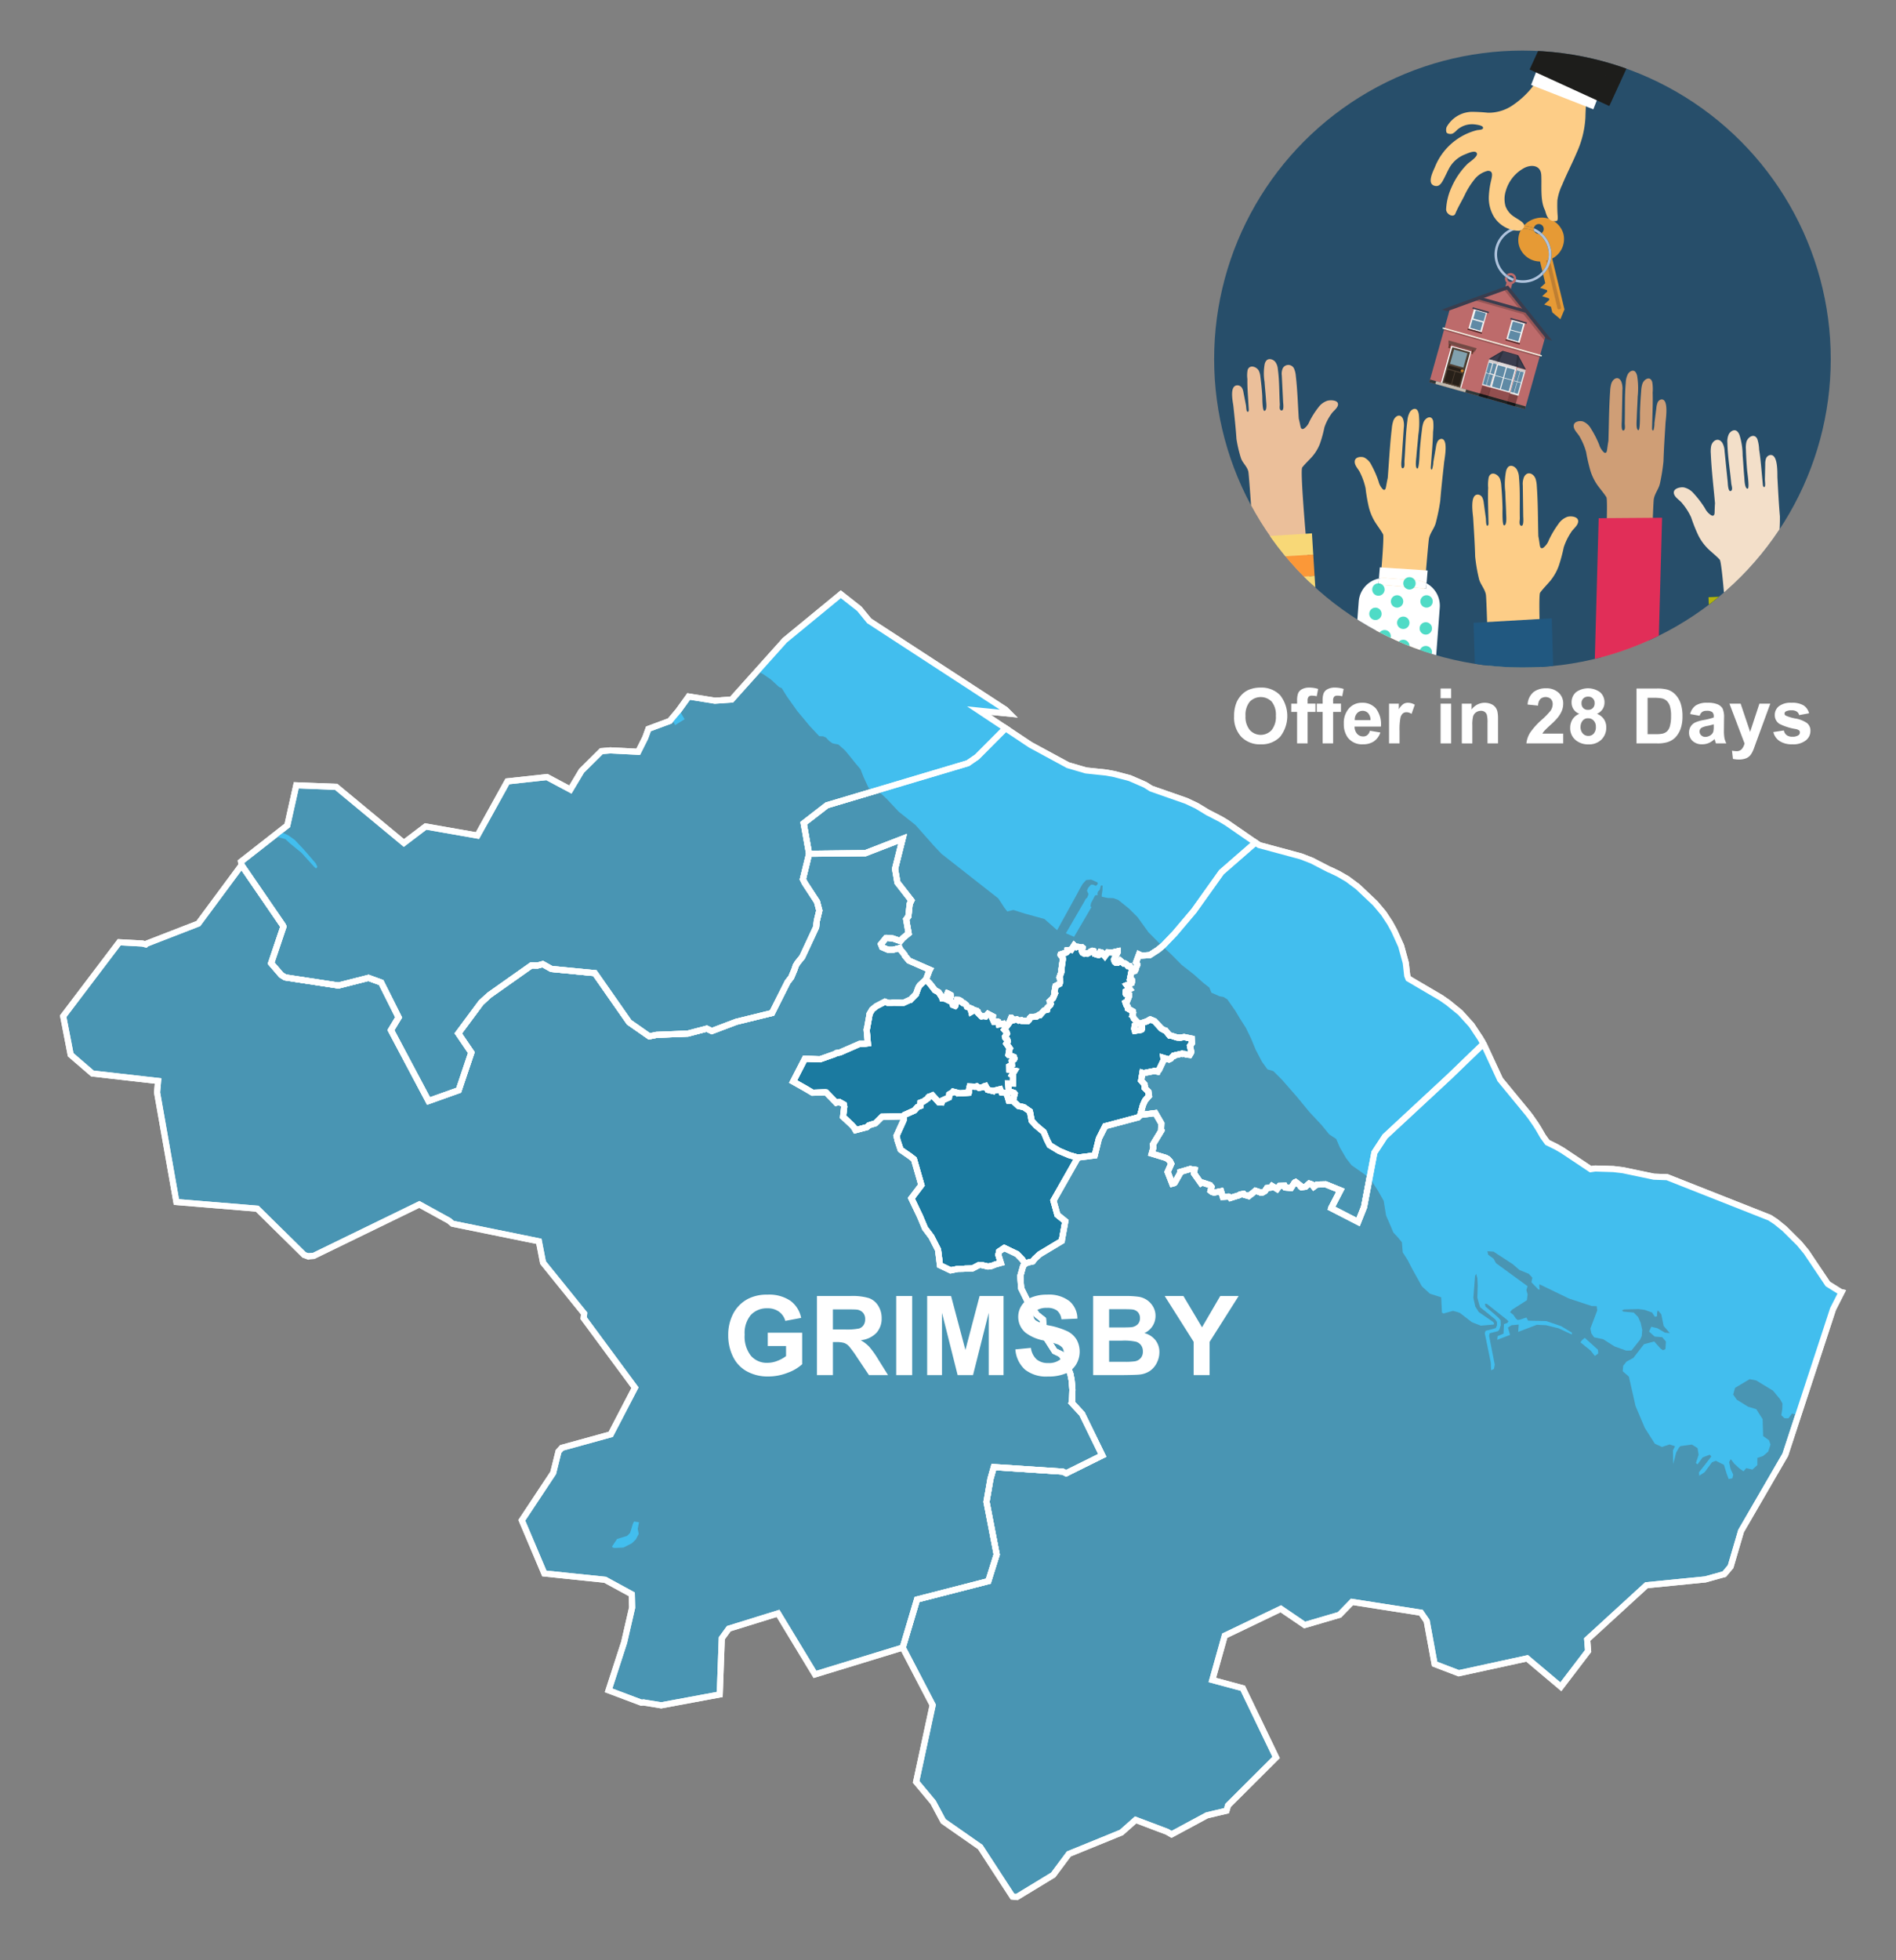 <svg xmlns="http://www.w3.org/2000/svg" xmlns:xlink="http://www.w3.org/1999/xlink" width="300" height="310" viewBox="0 0 300 310"><rect x="0" y="0" width="300" height="310" fill="#808080" stroke="none"/><defs><style>.cls-1,.cls-2,.cls-51{fill:none;}.cls-2{clip-rule:evenodd;}.cls-3{clip-path:url(#clip-path);}.cls-4{fill:#274e6a;}.cls-5{fill:#e69a35;}.cls-6{fill:#b0c4de;}.cls-7{fill:#cf9e76;}.cls-8{fill:#e12e58;}.cls-9{fill:#fdcd87;}.cls-10{fill:#215880;}.cls-11{fill:#ebbf9a;}.cls-12{fill:#f8d877;}.cls-13{fill:#fb9838;}.cls-14{fill:#f3dfc9;}.cls-15{fill:#005420;}.cls-16{fill:#b3b30c;}.cls-17{fill:#fff;}.cls-18{fill:#01cbad;opacity:0.69;}.cls-19,.cls-23{fill:#bd6b6b;}.cls-20{fill:#bf7f32;}.cls-21{fill:#1d1d1b;}.cls-22{opacity:0.56;}.cls-23,.cls-24,.cls-27,.cls-29,.cls-35{fill-rule:evenodd;}.cls-24{fill:#303838;}.cls-25{fill:#f3ecde;}.cls-26,.cls-27{opacity:0.2;}.cls-28,.cls-29{fill:#3a3d4e;}.cls-30{fill:#724944;}.cls-31{fill:#4e3f32;}.cls-32{fill:#81a1ae;}.cls-33{fill:#272019;}.cls-34{fill:#c87e2c;}.cls-35{fill:#c0b9ad;}.cls-36{fill:#683a2d;}.cls-37,.cls-38,.cls-47{fill:#542727;}.cls-37,.cls-39{opacity:0.6;}.cls-38,.cls-40{opacity:0.4;}.cls-41{fill:#cfcfcf;}.cls-42{fill:#dadada;}.cls-43{fill:#e6e6e6;}.cls-44{fill:#f2f2f2;}.cls-45{fill:#5f8aa5;}.cls-46{clip-path:url(#clip-path-2);}.cls-48{fill:#4995b3;}.cls-48,.cls-49,.cls-51{stroke:#fff;stroke-miterlimit:10;stroke-width:0.967px;}.cls-49{fill:#1b7aa0;}.cls-50{fill:#42beee;}.cls-52{isolation:isolate;}</style><clipPath id="clip-path"><circle class="cls-1" cx="240.894" cy="56.782" r="48.782"/></clipPath><clipPath id="clip-path-2"><polygon class="cls-2" points="241.439 58.447 235.541 56.789 237.754 55.482 240.231 56.178 241.439 58.447"/></clipPath></defs><g id="Text"><g class="cls-3"><circle class="cls-4" cx="240.894" cy="56.782" r="48.782"/><path class="cls-5" d="M242.783,36.575a.782.782,0,0,1-.079-.478,4.474,4.474,0,0,0-1.64-.346,3.608,3.608,0,0,0-.297.406c.067-.003.134-.005.202-.005A4.072,4.072,0,0,1,242.783,36.575Z"/><path class="cls-6" d="M240.969,35.749a4.492,4.492,0,0,0-2.787,8.014.886.886,0,0,1,.222-.337,4.09,4.09,0,0,1,2.363-7.27,3.608,3.608,0,0,1,.297-.406C241.033,35.75,241.001,35.749,240.969,35.749Z"/><path class="cls-5" d="M245.601,40.89a3.486,3.486,0,0,0,1.788-3.85,3.546,3.546,0,0,0-4.341-2.505,3.738,3.738,0,0,0-1.984,1.215,4.474,4.474,0,0,1,1.64.346.783.783,0,1,1,1.22.761,4.491,4.491,0,0,1,.244,6.536l.337,1.394-.308.279-.503.456.646.208.425.137.058.24-.308.279-.503.456.646.208.425.137.058.24-.308.279-.503.456.646.208.425.137.216.895,1.279,1.077.647-1.542Z"/><path class="cls-5" d="M243.46,36.998a.784.784,0,0,1-.677-.423,4.072,4.072,0,0,0-1.814-.424c-.068,0-.135.002-.202.005a3.357,3.357,0,0,0-.439,2.588,3.486,3.486,0,0,0,3.347,2.61l.379,1.571a4.09,4.09,0,0,0-.595-5.928Z"/><path class="cls-7" d="M260.254,121.809c.038-1.206,1.219-41.653,1.418-42.845.162-.966.783-1.601.986-2.533a30.506,30.506,0,0,0,.55-3.488c.063-2.009.199-4.029.322-6.042.041-.677.555-3.862-.673-3.73a.798.798,0,0,0-.58.502,2.889,2.889,0,0,0-.192.831l-.306,2.371a4.051,4.051,0,0,1-.15,1.157c-.147.157-.228-.118-.224-.297.022-.888.049-1.764.074-2.651.028-.994.049-1.989.017-2.983a6.707,6.707,0,0,0-.066-1.677c-.306-1.037-1.29-.484-1.557.268a4.378,4.378,0,0,0-.19,1.102q-.143,1.721-.197,3.449c-.009.286.056,2.864-.255,2.782-.406-.064-.259-1.545-.251-1.859.03-1.148.111-2.294.148-3.442a12.426,12.426,0,0,0-.079-3.245,1.762,1.762,0,0,0-.216-.573c-.346-.537-.963-.227-1.251.247a3.109,3.109,0,0,0-.339,1.335c-.192,2.132-.107,4.281-.164,6.416-.007.272.135.964-.126,1.136-.488.322-.343-1.244-.339-1.452l.097-4.877a3.158,3.158,0,0,0-.168-1.344c-.442-.99-1.33-.54-1.597.323a5.157,5.157,0,0,0-.174,1.155c-.189,2.622-.192,5.245-.275,7.866-.09.487-.148.984-.222,1.474-.026.176-.081.387-.234.428a.314.314,0,0,1-.256-.08,2.689,2.689,0,0,1-.755-1.219,15.783,15.783,0,0,0-1.296-2.527,2.574,2.574,0,0,0-1.239-1.127c-.438-.152-1.436-.068-1.488.636-.053.71.703,1.261.982,1.837a10.209,10.209,0,0,1,.98,2.356,27.905,27.905,0,0,0,.668,2.923,8.272,8.272,0,0,0,1.147,2.346c.459.633.963,1.196,1.391,1.868.582.913-1.771,40.217-1.755,41.321C252.431,120.511,260.254,121.809,260.254,121.809Z"/><polygon class="cls-8" points="252.956 81.952 251.824 123.22 261.856 123.146 262.988 81.877 252.956 81.952"/><path class="cls-9" d="M236.34,136.992c-.032-1.209-1.011-41.751-1.228-42.945-.176-.969-.88-1.606-1.104-2.539a26.967,26.967,0,0,1-.597-3.496c-.054-2.013-.19-4.038-.312-6.056-.041-.679-.599-3.872.805-3.738a.879.879,0,0,1,.659.504,2.583,2.583,0,0,1,.212.833l.328,2.377c.03.215.012,1.019.161,1.159.167.157.262-.118.259-.297-.017-.89-.04-1.769-.06-2.657-.023-.996-.038-1.994.008-2.99a5.91,5.91,0,0,1,.091-1.681c.36-1.039,1.48-.484,1.778.27a3.881,3.881,0,0,1,.208,1.105q.148,1.725.193,3.458c.007.286-.09,2.87.266,2.789.465-.064.31-1.548.304-1.863-.024-1.15-.106-2.3-.137-3.45a10.934,10.934,0,0,1,.12-3.252,1.655,1.655,0,0,1,.253-.574c.401-.538,1.104-.227,1.429.249a2.798,2.798,0,0,1,.375,1.339c.2,2.137.084,4.291.129,6.431.006.272-.164.966.134,1.139.555.323.404-1.246.401-1.455l-.066-4.888a2.813,2.813,0,0,1,.204-1.347c.515-.991,1.526-.54,1.824.325a4.557,4.557,0,0,1,.189,1.158c.192,2.628.171,5.258.242,7.884.099.488.16.987.24,1.478.029.176.089.388.263.429a.396.396,0,0,0,.293-.08,2.703,2.703,0,0,0,.875-1.221,15.362,15.362,0,0,1,1.506-2.531,2.877,2.877,0,0,1,1.428-1.128c.502-.152,1.643-.067,1.696.639.054.712-.816,1.263-1.141,1.84a9.674,9.674,0,0,0-1.143,2.361,25.226,25.226,0,0,1-.791,2.929,8.003,8.003,0,0,1-1.333,2.351c-.531.634-1.112,1.198-1.608,1.871-.674.915,1.655,40.312,1.626,41.418C245.301,135.698,236.34,136.992,236.34,136.992Z"/><polygon class="cls-10" points="233.163 98.494 234.513 143.22 246.878 142.508 245.529 97.782 233.163 98.494"/><path class="cls-11" d="M200.008,111.594c-.068-1.042-2.241-36.013-2.492-37.036-.204-.829-.924-1.35-1.175-2.147a20.39,20.39,0,0,1-.698-2.994c-.113-1.736-.309-3.479-.49-5.217-.061-.585-.711-3.319.691-3.262a.862.862,0,0,1,.671.407,1.984,1.984,0,0,1,.236.711l.397,2.039c.036.184.042.88.195.995.171.129.258-.113.249-.268-.043-.768-.092-1.526-.139-2.292-.052-.859-.097-1.72-.08-2.582a4.442,4.442,0,0,1,.041-1.455c.327-.912,1.46-.48,1.779.159a2.946,2.946,0,0,1,.239.946q.198,1.484.295,2.978c.016.247-.005,2.482.348,2.397.461-.075.264-1.35.248-1.621-.058-.992-.174-1.981-.238-2.973a8.218,8.218,0,0,1,.024-2.814,1.357,1.357,0,0,1,.235-.506c.384-.481,1.093-.242,1.43.155a2.166,2.166,0,0,1,.413,1.141c.262,1.837.21,3.702.318,5.549.014.235-.135.841.167.978.563.256.365-1.093.356-1.273l-.21-4.218a2.148,2.148,0,0,1,.163-1.171.999.999,0,0,1,1.826.204,3.448,3.448,0,0,1,.222.992c.269,2.261.326,4.533.474,6.799.113.417.189.845.283,1.266.034.151.1.332.275.359a.443.443,0,0,0,.29-.081,2.405,2.405,0,0,0,.835-1.091,13.182,13.182,0,0,1,1.425-2.249,2.87,2.87,0,0,1,1.389-1.034c.496-.152,1.634-.126,1.708.481.075.613-.775,1.125-1.082,1.637a8.021,8.021,0,0,0-1.069,2.087,19.667,19.667,0,0,1-.701,2.563,6.811,6.811,0,0,1-1.259,2.086c-.51.57-1.073,1.081-1.547,1.683-.645.818,2.84,34.744,2.844,35.7C208.895,110.103,200.008,111.594,200.008,111.594Z"/><rect class="cls-12" x="197.494" y="91.402" width="10.624" height="3.383" transform="translate(-5.391 12.778) rotate(-3.562)"/><rect class="cls-12" x="198.328" y="104.793" width="10.624" height="3.383" transform="translate(-6.221 12.856) rotate(-3.562)"/><rect class="cls-12" x="197.075" y="84.672" width="10.624" height="3.383" transform="translate(-4.974 12.739) rotate(-3.562)"/><rect class="cls-13" x="197.284" y="88.026" width="10.624" height="3.383" transform="translate(-5.182 12.758) rotate(-3.562)"/><rect class="cls-13" x="197.704" y="94.779" width="10.624" height="3.383" transform="translate(-5.601 12.797) rotate(-3.562)"/><rect class="cls-12" x="197.912" y="98.109" width="10.624" height="3.383" transform="translate(-5.807 12.817) rotate(-3.562)"/><rect class="cls-13" x="198.119" y="101.439" width="10.624" height="3.383" transform="translate(-6.013 12.836) rotate(-3.562)"/><rect class="cls-13" x="198.535" y="108.123" width="10.624" height="3.383" transform="translate(-6.428 12.875) rotate(-3.562)"/><path class="cls-14" d="M284.36,130.638c-.107-1.204-3.799-41.59-3.722-42.801.063-.983.687-1.696.801-2.649a27.026,27.026,0,0,0,.19-3.542c-.178-2.006-.276-4.033-.387-6.052-.037-.679.148-3.915-1.227-3.621a.878.878,0,0,0-.595.576,2.591,2.591,0,0,0-.114.852l-.052,2.399c-.005.217.105,1.014-.026,1.17-.147.175-.273-.087-.29-.266-.086-.886-.164-1.761-.246-2.646-.092-.992-.192-1.985-.352-2.969a5.921,5.921,0,0,0-.283-1.659c-.475-.99-1.521-.311-1.73.472a3.894,3.894,0,0,0-.079,1.122q.052,1.731.206,3.457c.025.285.419,2.841.057,2.801-.468-.01-.485-1.502-.515-1.815-.108-1.145-.159-2.296-.261-3.442a10.966,10.966,0,0,0-.493-3.217,1.656,1.656,0,0,0-.316-.541c-.459-.488-1.119-.099-1.386.411a2.804,2.804,0,0,0-.217,1.373c.048,2.146.411,4.272.612,6.404.026.271.273.941-.001,1.147-.513.385-.543-1.192-.564-1.399l-.496-4.863a2.82,2.82,0,0,0-.357-1.314c-.624-.926-1.574-.361-1.769.532a4.568,4.568,0,0,0-.054,1.172c.112,2.632.435,5.243.667,7.86-.042.496-.045.998-.068,1.496-.008.178-.044.396-.212.456a.394.394,0,0,1-.299-.045,2.702,2.702,0,0,1-1.006-1.113,15.377,15.377,0,0,0-1.782-2.342,2.869,2.869,0,0,0-1.544-.957c-.515-.093-1.635.122-1.606.829.029.714.953,1.161,1.341,1.697a9.685,9.685,0,0,1,1.403,2.214,25.299,25.299,0,0,0,1.12,2.819,8.01,8.01,0,0,0,1.591,2.182c.599.569,1.24,1.062,1.808,1.674.773.831,2.996,40.234,3.151,41.33C275.337,130.382,284.36,130.638,284.36,130.638Z"/><rect class="cls-15" x="271.336" y="94.123" width="13.693" height="46.471" transform="translate(-4.847 12.226) rotate(-2.496)"/><rect class="cls-16" x="272.882" y="94.317" width="1.677" height="46.471" transform="translate(-4.86 12.032) rotate(-2.496)"/><rect class="cls-16" x="275.954" y="94.183" width="1.677" height="46.471" transform="translate(-4.851 12.166) rotate(-2.496)"/><rect class="cls-16" x="279.026" y="94.049" width="1.677" height="46.471" transform="translate(-4.842 12.299) rotate(-2.496)"/><rect class="cls-16" x="282.099" y="93.915" width="1.677" height="46.471" transform="translate(-4.833 12.433) rotate(-2.496)"/><rect class="cls-16" x="270.496" y="97.332" width="13.693" height="1.491" transform="translate(-4.008 12.171) rotate(-2.496)"/><rect class="cls-16" x="270.357" y="94.144" width="13.693" height="1.491" transform="translate(-3.869 12.162) rotate(-2.496)"/><rect class="cls-16" x="270.65" y="100.87" width="13.693" height="1.491" transform="translate(-4.162 12.181) rotate(-2.496)"/><rect class="cls-16" x="270.788" y="104.036" width="13.693" height="1.491" transform="translate(-4.3 12.19) rotate(-2.496)"/><rect class="cls-16" x="270.93" y="107.294" width="13.693" height="1.491" transform="translate(-4.442 12.2) rotate(-2.496)"/><rect class="cls-16" x="271.056" y="110.18" width="13.693" height="1.491" transform="translate(-4.567 12.208) rotate(-2.496)"/><rect class="cls-16" x="271.174" y="112.88" width="13.693" height="1.491" transform="translate(-4.685 12.216) rotate(-2.496)"/><rect class="cls-16" x="271.304" y="115.868" width="13.693" height="1.491" transform="translate(-4.815 12.224) rotate(-2.496)"/><rect class="cls-16" x="271.437" y="118.932" width="13.693" height="1.491" transform="translate(-4.948 12.233) rotate(-2.496)"/><rect class="cls-16" x="271.575" y="122.098" width="13.693" height="1.491" transform="translate(-5.086 12.242) rotate(-2.496)"/><rect class="cls-16" x="271.713" y="125.263" width="13.693" height="1.491" transform="translate(-5.223 12.251) rotate(-2.496)"/><rect class="cls-16" x="271.847" y="128.335" width="13.693" height="1.491" transform="translate(-5.357 12.26) rotate(-2.496)"/><rect class="cls-16" x="271.985" y="131.501" width="13.693" height="1.491" transform="translate(-5.495 12.269) rotate(-2.496)"/><rect class="cls-16" x="272.127" y="134.76" width="13.693" height="1.491" transform="translate(-5.637 12.278) rotate(-2.496)"/><rect class="cls-16" x="272.245" y="137.459" width="13.693" height="1.491" transform="translate(-5.754 12.286) rotate(-2.496)"/><path class="cls-9" d="M222.649,127.986c.095-1.205,3.204-41.64,3.455-42.824.204-.96.838-1.567,1.081-2.491a31.418,31.418,0,0,0,.704-3.466c.159-2.008.389-4.024.606-6.033.073-.676.726-3.841-.474-3.765a.786.786,0,0,0-.588.476,2.97,2.97,0,0,0-.227.823l-.412,2.36a4.18,4.18,0,0,1-.202,1.151c-.151.15-.216-.128-.203-.307.064-.887.133-1.764.2-2.65.075-.994.144-1.989.161-2.985a6.913,6.913,0,0,0,.017-1.682c-.247-1.051-1.23-.543-1.526.198a4.51,4.51,0,0,0-.238,1.095q-.223,1.717-.358,3.444c-.022.286-.085,2.869-.383,2.774-.391-.083-.177-1.558-.154-1.872.085-1.147.22-2.291.31-3.438a12.813,12.813,0,0,0,.081-3.252,1.796,1.796,0,0,0-.182-.583c-.31-.553-.925-.271-1.228.191a3.196,3.196,0,0,0-.394,1.321c-.29,2.126-.312,4.28-.47,6.415-.02.272.085.971-.178,1.132-.49.3-.273-1.26-.259-1.468l.331-4.877A3.253,3.253,0,0,0,222.02,66.32c-.382-1.01-1.267-.601-1.568.251a5.318,5.318,0,0,0-.225,1.148c-.311,2.616-.441,5.242-.648,7.861-.111.483-.192.978-.287,1.466-.034.175-.098.384-.248.418a.3.3,0,0,1-.244-.091,2.701,2.701,0,0,1-.674-1.254,15.965,15.965,0,0,0-1.137-2.588,2.525,2.525,0,0,0-1.15-1.184c-.418-.172-1.392-.133-1.477.569-.086.709.622,1.294.866,1.883a10.38,10.38,0,0,1,.839,2.403,28.633,28.633,0,0,0,.508,2.957,8.378,8.378,0,0,0,1.001,2.401c.416.654.878,1.241,1.262,1.933.522.941-3.67,40.177-3.708,41.283C215.108,126.333,222.649,127.986,222.649,127.986Z"/><path class="cls-17" d="M219.287,91.417l4.827.362a3.973,3.973,0,0,1,1.607.473l.169-2.035-7.559-.5-.148,1.77A3.984,3.984,0,0,1,219.287,91.417Z"/><path class="cls-17" d="M225.72,92.252l-.07.842-7.547-.659.079-.947a4.026,4.026,0,0,0-3.195,3.628L212.805,124.24a4.022,4.022,0,0,0,3.699,4.299l4.827.362a4.022,4.022,0,0,0,4.299-3.699l2.183-29.124A4.024,4.024,0,0,0,225.72,92.252Z"/><path class="cls-17" d="M225.65,93.094l.07-.842a3.973,3.973,0,0,0-1.607-.473l-4.827-.362a3.984,3.984,0,0,0-1.104.071l-.079.947Z"/><circle class="cls-18" cx="217.632" cy="97.074" r="0.981"/><circle class="cls-18" cx="218.103" cy="93.233" r="0.981"/><circle class="cls-18" cx="221.055" cy="95.112" r="0.981"/><circle class="cls-18" cx="222.036" cy="98.489" r="0.981"/><circle class="cls-18" cx="219.084" cy="100.612" r="0.981"/><circle class="cls-18" cx="222.036" cy="102.15" r="0.981"/><circle class="cls-18" cx="225.601" cy="103.131" r="0.981"/><circle class="cls-18" cx="216.314" cy="101.592" r="0.981"/><circle class="cls-18" cx="225.72" cy="95.112" r="0.981"/><circle class="cls-18" cx="223.017" cy="92.252" r="0.981"/><circle class="cls-18" cx="225.601" cy="99.378" r="0.981"/><path class="cls-1" d="M239.014,43.555a.512.512,0,0,0-.3.097,4.074,4.074,0,0,0,.814.417A.514.514,0,0,0,239.014,43.555Z"/><path class="cls-1" d="M239.9,44.069a.894.894,0,0,1-.008.118,4.093,4.093,0,1,0-1.487-.761.886.886,0,0,1,1.495.643Z"/><path class="cls-6" d="M238.505,43.996a4.472,4.472,0,0,0,.865.443.513.513,0,0,0,.157-.37l0,0a4.074,4.074,0,0,1-.814-.417A.514.514,0,0,0,238.505,43.996Z"/><path class="cls-6" d="M238.713,43.652q-.16-.106-.309-.226a.886.886,0,0,0-.222.337q.156.124.323.233A.514.514,0,0,1,238.713,43.652Z"/><path class="cls-19" d="M239.014,43.183a.883.883,0,0,0-.609.243q.149.12.309.226a.514.514,0,0,1,.814.417v0a.514.514,0,1,1-1.028,0,.531.531,0,0,1,.005-.073q-.167-.11-.323-.233a.883.883,0,0,0,.192.916l-.688,2.554.895.24.688-2.557a.885.885,0,0,0-.256-1.733Z"/><path class="cls-20" d="M246.846,48.883l-.158.038a.211.211,0,0,1-.254-.157l-1.799-7.571.57-.135,1.799,7.571A.211.211,0,0,1,246.846,48.883Z"/><path class="cls-9" d="M242.658,13.483c.392-.536.806-1.06,1.202-1.585.296-.393.505-.989,1.024-1.144.744-.223,1.321.527,1.96.749,1.295.449,2.578.93,3.87,1.386a.884.884,0,0,1,.468.288.886.886,0,0,1,.065.619,39.439,39.439,0,0,0-.388,4.741,15.371,15.371,0,0,1-1.378,5.603c-.718,1.708-1.585,3.35-2.288,5.065a8.487,8.487,0,0,0-.771,2.463,21.098,21.098,0,0,0,.054,2.56c.01.266.035.694-.229.726-1.521.188-1.601-1.336-1.827-1.797-.734-1.496-.452-3.815-.545-5.476-.086-1.523-1.484-1.711-2.645-1.147a5.983,5.983,0,0,0-2.978,3.683,4.188,4.188,0,0,0-.034,2.401,3.364,3.364,0,0,0,1.392,1.679c.389.294,1.726.921,1.555,1.474a.941.941,0,0,1-.887.723,4.735,4.735,0,0,1-3.935-2.286,5.806,5.806,0,0,1-.758-3.334,13.235,13.235,0,0,1,.345-2.303c.152-.678.41-1.599-.544-1.55a3.799,3.799,0,0,0-2.153,1.438,12.429,12.429,0,0,0-1.547,2.536c-.433.857-1.054,1.903-1.409,2.79-.273.682-1.438.146-1.461-.669a9.545,9.545,0,0,1,.89-3.561,11.845,11.845,0,0,1,2.455-3.596c.324-.332,1.789-1.214,1.504-1.756-.273-.518-1.478.064-1.875.22a4.882,4.882,0,0,0-2.302,1.864c-.383.593-.924,1.876-1.301,2.473-.3.475-.641.794-1.245.609-1.224-.376-.13-2.376.116-2.987a9.744,9.744,0,0,1,6.591-5.783c.305-.079,1.135-.026.998-.469-.098-.317-1.118-.438-1.385-.463a3.557,3.557,0,0,0-2.74.903,2.53,2.53,0,0,1-.689.557c-.274.116-.856.057-.97-.218a1.37,1.37,0,0,1,.023-.792,4.675,4.675,0,0,1,3.94-2.43,25.784,25.784,0,0,1,2.611.141,6.752,6.752,0,0,0,3.726-1.059,13.852,13.852,0,0,0,2.739-2.343A10.454,10.454,0,0,0,242.658,13.483Z"/><rect class="cls-17" x="242.652" y="11.354" width="10.577" height="4.147" transform="translate(21.973 -89.498) rotate(21.389)"/><rect class="cls-21" x="248.632" y="-19.305" width="13.872" height="34.762" transform="translate(22.401 -106.574) rotate(24.603)"/><g class="cls-22"><circle class="cls-21" cx="253.485" cy="12.916" r="1.09"/></g><path class="cls-1" d="M244.239,36.031a.783.783,0,0,0-1.535.066,4.49,4.49,0,0,1,1.22.761A.783.783,0,0,0,244.239,36.031Z"/><path class="cls-1" d="M243.46,36.998a4.094,4.094,0,0,0-.677-.423A.784.784,0,0,0,243.46,36.998Z"/><path class="cls-6" d="M242.717,36.399a.786.786,0,0,0,.066.176,4.094,4.094,0,0,1,.677.423.783.783,0,0,0,.464-.139,4.49,4.49,0,0,0-1.22-.761A.781.781,0,0,0,242.717,36.399Z"/><path class="cls-6" d="M240.969,44.331a4.091,4.091,0,0,1-1.077-.144.88.88,0,0,1-.143.378,4.498,4.498,0,0,0,4.419-1.171l-.113-.469A4.08,4.08,0,0,1,240.969,44.331Z"/><path class="cls-6" d="M243.924,36.858a.783.783,0,0,1-.464.139,4.09,4.09,0,0,1,.595,5.928l.113.469a4.491,4.491,0,0,0-.244-6.536Z"/><polygon class="cls-23" points="244.568 53.041 238.52 45.512 229.434 48.786 226.157 60.445 241.29 64.7 244.568 53.041"/><polygon class="cls-24" points="241.29 64.7 241.412 64.269 226.278 60.014 226.157 60.445 241.29 64.7 241.29 64.7"/><rect class="cls-25" x="227.972" y="53.971" width="16.277" height="0.218" transform="translate(448.776 170.04) rotate(-164.298)"/><rect class="cls-26" x="228.193" y="54.181" width="15.72" height="0.21" transform="translate(448.606 170.429) rotate(-164.298)"/><path class="cls-27" d="M244.622,52.849l-2.028-2.533h0l0,0-3.985-4.981-.657.451,2.461,3.066c-2.277-.641-6.518-1.835-6.616-1.859l-.999.377,8.246,2.318,3.305,4.13Z"/><rect class="cls-28" x="233.75" y="47.961" width="8.031" height="0.468" transform="translate(21.915 -62.547) rotate(15.701)"/><polygon class="cls-29" points="245.588 53.863 238.616 45.156 228.135 48.957 228.99 49.221 238.44 45.794 244.721 53.644 245.588 53.863"/><polygon class="cls-30" points="229.197 53.829 233.66 55.084 233.392 55.545 229.186 54.363 229.197 53.829"/><rect class="cls-17" x="228.766" y="55.038" width="3.301" height="6.041" transform="translate(436.522 176.307) rotate(-164.298)"/><g id="Symbol_9_0_Layer2_0_MEMBER_8_MEMBER_12_MEMBER_0_FILL" data-name="Symbol 9 0 Layer2 0 MEMBER 8 MEMBER 12 MEMBER 0 FILL"><path class="cls-31" d="M232.622,55.696l-2.833-.797-1.586,5.643,2.833.796Z"/></g><g id="Symbol_9_0_Layer2_0_MEMBER_8_MEMBER_12_MEMBER_1_MEMBER_1_FILL" data-name="Symbol 9 0 Layer2 0 MEMBER 8 MEMBER 12 MEMBER 1 MEMBER 1 FILL"><path class="cls-32" d="M230.067,55.268l-.638,2.269,2.124.597.638-2.269Z"/></g><g id="Symbol_9_0_Layer2_0_MEMBER_8_MEMBER_12_MEMBER_2_MEMBER_0_FILL" data-name="Symbol 9 0 Layer2 0 MEMBER 8 MEMBER 12 MEMBER 2 MEMBER 0 FILL"><path class="cls-33" d="M229.632,60.689l.542-1.928-1.123-.316-.542,1.928Z"/></g><g id="Symbol_9_0_Layer2_0_MEMBER_8_MEMBER_12_MEMBER_2_MEMBER_1_FILL" data-name="Symbol 9 0 Layer2 0 MEMBER 8 MEMBER 12 MEMBER 2 MEMBER 1 FILL"><path class="cls-33" d="M230.861,61.035l.542-1.927-1.123-.316-.542,1.928Z"/></g><g id="Symbol_9_0_Layer2_0_MEMBER_8_MEMBER_12_MEMBER_2_MEMBER_1_FILL-2" data-name="Symbol 9 0 Layer2 0 MEMBER 8 MEMBER 12 MEMBER 2 MEMBER 1 FILL"><path class="cls-33" d="M231.447,58.951l.141-.501-2.352-.661-.141.501Z"/></g><g id="Symbol_9_0_Layer2_0_MEMBER_8_MEMBER_13_FILL" data-name="Symbol 9 0 Layer2 0 MEMBER 8 MEMBER 13 FILL"><path class="cls-34" d="M231.587,58.712a.21.21,0,0,0-.024-.173.23.23,0,0,0-.318-.089.21.21,0,0,0-.111.135.216.216,0,0,0,.023.178.226.226,0,0,0,.14.112.24.24,0,0,0,.29-.163Z"/></g><polygon class="cls-35" points="227.109 60.713 227.233 60.27 231.978 61.604 231.854 62.047 227.109 60.713 227.109 60.713"/><rect class="cls-36" x="232.909" y="55.461" width="0.279" height="0.633" transform="matrix(-0.963, -0.271, 0.271, -0.963, 442.305, 172.542)"/><rect class="cls-36" x="229.224" y="54.425" width="0.279" height="0.633" transform="translate(435.353 169.512) rotate(-164.298)"/><rect class="cls-26" x="229.077" y="54.95" width="4.369" height="0.205" transform="translate(438.994 170.636) rotate(-164.298)"/><polygon class="cls-29" points="241.439 58.447 235.541 56.789 237.754 55.482 240.231 56.178 241.439 58.447"/><rect class="cls-37" x="234.265" y="61.047" width="1.408" height="1.384" transform="matrix(0.963, 0.271, -0.271, 0.963, 25.476, -61.285)"/><rect class="cls-37" x="238.644" y="62.278" width="1.408" height="1.384" transform="translate(25.973 -62.424) rotate(15.701)"/><rect class="cls-38" x="235.588" y="61.662" width="3.141" height="1.384" transform="translate(25.724 -61.855) rotate(15.701)"/><rect class="cls-39" x="234.017" y="62.396" width="1.408" height="0.448" transform="translate(25.705 -61.185) rotate(15.701)"/><rect class="cls-39" x="238.397" y="63.627" width="1.408" height="0.448" transform="translate(26.202 -62.324) rotate(15.701)"/><rect class="cls-40" x="235.34" y="63.012" width="3.141" height="0.448" transform="translate(25.954 -61.755) rotate(15.701)"/><rect class="cls-41" x="235.553" y="56.996" width="1.408" height="0.321" transform="translate(24.284 -61.804) rotate(15.701)"/><rect class="cls-41" x="239.932" y="58.228" width="1.408" height="0.321" transform="matrix(0.963, 0.271, -0.271, 0.963, 24.781, -62.944)"/><rect class="cls-42" x="236.876" y="57.612" width="3.141" height="0.321" transform="translate(24.532 -62.374) rotate(15.701)"/><rect class="cls-43" x="234.981" y="57.239" width="1.408" height="3.907" transform="translate(24.814 -61.574) rotate(15.701)"/><rect class="cls-43" x="239.36" y="58.47" width="1.408" height="3.907" transform="matrix(0.963, 0.271, -0.271, 0.963, 25.31, -62.713)"/><rect class="cls-44" x="236.304" y="57.854" width="3.141" height="3.907" transform="translate(25.062 -62.143) rotate(15.701)"/><rect class="cls-45" x="236.597" y="58.057" width="1.655" height="1.294" transform="translate(116.658 271.383) rotate(-74.299)"/><rect class="cls-45" x="238.005" y="58.453" width="1.655" height="1.294" transform="translate(117.304 273.027) rotate(-74.299)"/><rect class="cls-45" x="236.041" y="59.806" width="1.785" height="1.294" transform="translate(114.616 272.185) rotate(-74.299)"/><rect class="cls-45" x="237.449" y="60.202" width="1.785" height="1.294" transform="translate(115.262 273.829) rotate(-74.299)"/><rect class="cls-45" x="234.81" y="57.935" width="1.655" height="0.533" transform="translate(115.838 269.295) rotate(-74.299)"/><rect class="cls-45" x="235.401" y="58.088" width="1.655" height="0.559" transform="matrix(0.271, -0.963, 0.963, 0.271, 116.109, 269.986)"/><rect class="cls-45" x="234.254" y="59.684" width="1.785" height="0.533" transform="translate(113.796 270.098) rotate(-74.299)"/><rect class="cls-45" x="234.845" y="59.837" width="1.785" height="0.559" transform="translate(114.067 270.788) rotate(-74.299)"/><rect class="cls-45" x="239.189" y="59.166" width="1.655" height="0.533" transform="translate(117.847 274.409) rotate(-74.299)"/><rect class="cls-45" x="239.78" y="59.319" width="1.655" height="0.559" transform="translate(118.118 275.099) rotate(-74.299)"/><rect class="cls-45" x="238.633" y="60.915" width="1.785" height="0.533" transform="translate(115.805 275.212) rotate(-74.299)"/><rect class="cls-45" x="239.224" y="61.068" width="1.785" height="0.559" transform="translate(116.076 275.902) rotate(-74.299)"/><g class="cls-46"><polygon class="cls-26" points="241.596 58.364 240.53 56.362 240.53 56.362 240.581 56.182 240.415 56.135 240.432 56 240.331 55.988 240.169 55.683 239.855 55.85 239.935 56 238.1 55.484 238.246 55.398 238.065 55.092 237.768 55.267 237.676 55.225 237.619 55.349 237.569 55.335 237.552 55.395 235.451 56.636 235.632 56.942 237.36 55.921 236.768 57.225 237.092 57.372 237.887 55.619 240.046 56.226 239.812 58.137 240.164 58.18 240.339 56.759 241.282 58.531 241.596 58.364"/></g><rect class="cls-44" x="232.74" y="49.116" width="2.163" height="3.212" transform="translate(445.19 162.829) rotate(-164.298)"/><rect class="cls-45" x="233.346" y="49.172" width="1.34" height="1.681" transform="matrix(0.271, -0.963, 0.963, 0.271, 122.538, 261.762)"/><rect class="cls-45" x="232.948" y="50.588" width="1.34" height="1.681" transform="translate(120.885 262.411) rotate(-74.299)"/><rect class="cls-28" x="232.951" y="48.946" width="2.673" height="0.234" transform="translate(446.555 159.7) rotate(-164.298)"/><rect class="cls-47" x="232.19" y="52.264" width="2.335" height="0.215" transform="translate(443.834 165.942) rotate(-164.298)"/><rect class="cls-44" x="238.734" y="50.801" width="2.163" height="3.212" transform="translate(456.499 167.759) rotate(-164.298)"/><rect class="cls-45" x="239.34" y="50.858" width="1.34" height="1.681" transform="translate(125.288 268.761) rotate(-74.299)"/><rect class="cls-45" x="238.942" y="52.273" width="1.34" height="1.681" transform="translate(123.635 269.411) rotate(-74.299)"/><rect class="cls-28" x="238.945" y="50.631" width="2.673" height="0.234" transform="translate(457.863 164.629) rotate(-164.298)"/><rect class="cls-47" x="238.184" y="53.949" width="2.335" height="0.215" transform="translate(455.142 170.871) rotate(-164.298)"/></g><path class="cls-17" d="M195.27,113.278a5.513,5.513,0,0,1,.398-2.226,4.077,4.077,0,0,1,.808-1.19,3.385,3.385,0,0,1,1.121-.781,4.771,4.771,0,0,1,1.871-.343,4.076,4.076,0,0,1,3.069,1.189,5.32,5.32,0,0,1,.009,6.597,4.045,4.045,0,0,1-3.055,1.188,4.086,4.086,0,0,1-3.078-1.182A4.48,4.48,0,0,1,195.27,113.278Zm1.806-.059a3.249,3.249,0,0,0,.681,2.234,2.34,2.34,0,0,0,3.448.006,3.318,3.318,0,0,0,.672-2.264,3.266,3.266,0,0,0-.654-2.226,2.423,2.423,0,0,0-3.483.009A3.276,3.276,0,0,0,197.075,113.219Z"/><path class="cls-17" d="M204.314,111.277h.924v-.474a3.15,3.15,0,0,1,.169-1.184,1.334,1.334,0,0,1,.621-.637,2.392,2.392,0,0,1,1.146-.245,4.638,4.638,0,0,1,1.391.213l-.225,1.16a3.272,3.272,0,0,0-.764-.095.681.681,0,0,0-.518.169.976.976,0,0,0-.157.647v.444h1.243v1.309H206.9v4.978h-1.663v-4.978h-.924Z"/><path class="cls-17" d="M208.351,111.277h.924v-.474a3.15,3.15,0,0,1,.169-1.184,1.333,1.333,0,0,1,.621-.637,2.392,2.392,0,0,1,1.145-.245,4.638,4.638,0,0,1,1.391.213l-.225,1.16a3.272,3.272,0,0,0-.764-.095.681.681,0,0,0-.518.169.976.976,0,0,0-.157.647v.444h1.243v1.309h-1.243v4.978h-1.663v-4.978h-.924Z"/><path class="cls-17" d="M216.757,115.562l1.657.278a2.719,2.719,0,0,1-1.01,1.389,2.964,2.964,0,0,1-1.726.476,2.812,2.812,0,0,1-2.427-1.071,3.598,3.598,0,0,1-.621-2.166,3.472,3.472,0,0,1,.816-2.447,2.692,2.692,0,0,1,2.066-.885,2.793,2.793,0,0,1,2.214.926,4.103,4.103,0,0,1,.775,2.838h-4.167a1.678,1.678,0,0,0,.402,1.151,1.258,1.258,0,0,0,.959.412,1.013,1.013,0,0,0,.656-.214A1.311,1.311,0,0,0,216.757,115.562Zm.095-1.681a1.606,1.606,0,0,0-.373-1.098,1.2,1.2,0,0,0-1.764.02,1.532,1.532,0,0,0-.35,1.077Z"/><path class="cls-17" d="M221.45,117.564h-1.663v-6.286h1.545v.894a2.676,2.676,0,0,1,.714-.834,1.304,1.304,0,0,1,.719-.201,2.109,2.109,0,0,1,1.095.314l-.515,1.45a1.46,1.46,0,0,0-.781-.272.922.922,0,0,0-.592.192,1.314,1.314,0,0,0-.382.695,9.878,9.878,0,0,0-.14,2.107Z"/><path class="cls-17" d="M227.943,110.425v-1.539h1.663v1.539Zm0,7.139v-6.286h1.663v6.286Z"/><path class="cls-17" d="M237.029,117.564h-1.663v-3.208a4.952,4.952,0,0,0-.106-1.317.929.929,0,0,0-.347-.465.988.988,0,0,0-.577-.165,1.34,1.34,0,0,0-.775.236,1.197,1.197,0,0,0-.471.628,5.418,5.418,0,0,0-.127,1.444v2.847H231.3v-6.286h1.545v.924a2.576,2.576,0,0,1,3.078-.867,1.686,1.686,0,0,1,.689.506,1.842,1.842,0,0,1,.325.698,5.179,5.179,0,0,1,.092,1.119Z"/><path class="cls-17" d="M247.346,116.019v1.545h-5.83a4.023,4.023,0,0,1,.568-1.66,11.037,11.037,0,0,1,1.87-2.081,11.831,11.831,0,0,0,1.38-1.42,1.833,1.833,0,0,0,.343-1.018,1.158,1.158,0,0,0-.299-.856,1.271,1.271,0,0,0-1.654.015,1.618,1.618,0,0,0-.355,1.042l-1.657-.166a2.715,2.715,0,0,1,.93-1.971,3.12,3.12,0,0,1,1.953-.598,2.822,2.822,0,0,1,2.018.692,2.272,2.272,0,0,1,.733,1.723,2.982,2.982,0,0,1-.21,1.115,4.523,4.523,0,0,1-.666,1.11,10.657,10.657,0,0,1-1.089,1.107q-.787.722-.997.959a2.887,2.887,0,0,0-.341.462Z"/><path class="cls-17" d="M249.898,112.882a1.863,1.863,0,0,1-1.232-1.794,2.104,2.104,0,0,1,.678-1.605,3.241,3.241,0,0,1,3.848,0,2.092,2.092,0,0,1,.684,1.605,1.893,1.893,0,0,1-.314,1.074,1.988,1.988,0,0,1-.882.72,2.325,2.325,0,0,1,1.098.846,2.24,2.24,0,0,1,.376,1.285,2.615,2.615,0,0,1-.767,1.953,2.786,2.786,0,0,1-2.039.752,3.083,3.083,0,0,1-1.971-.622,2.423,2.423,0,0,1-.93-2.013,2.485,2.485,0,0,1,.35-1.293A2.246,2.246,0,0,1,249.898,112.882Zm.189,2.042a1.525,1.525,0,0,0,.353,1.071,1.143,1.143,0,0,0,.879.385,1.105,1.105,0,0,0,.853-.37,1.534,1.534,0,0,0,.337-1.068,1.383,1.383,0,0,0-.343-.98,1.136,1.136,0,0,0-.87-.37,1.04,1.04,0,0,0-.909.42A1.542,1.542,0,0,0,250.087,114.924Zm.154-3.718a1.041,1.041,0,0,0,.281.775,1.015,1.015,0,0,0,.748.278,1.031,1.031,0,0,0,.758-.281,1.044,1.044,0,0,0,.284-.778.966.966,0,0,0-1.024-1.029,1.03,1.03,0,0,0-.763.284A1.013,1.013,0,0,0,250.241,111.206Z"/><path class="cls-17" d="M258.942,108.886h3.202a6.251,6.251,0,0,1,1.651.166,2.908,2.908,0,0,1,1.309.799,3.8,3.8,0,0,1,.828,1.406,6.403,6.403,0,0,1,.284,2.051,5.728,5.728,0,0,1-.266,1.847,3.834,3.834,0,0,1-.93,1.533,3.086,3.086,0,0,1-1.232.692,5.306,5.306,0,0,1-1.551.184h-3.297Zm1.752,1.468v5.748h1.309a4.756,4.756,0,0,0,1.06-.083,1.617,1.617,0,0,0,.707-.361,1.836,1.836,0,0,0,.459-.837,5.671,5.671,0,0,0,.178-1.59,5.191,5.191,0,0,0-.178-1.545,1.996,1.996,0,0,0-.497-.84,1.666,1.666,0,0,0-.811-.409,7.985,7.985,0,0,0-1.438-.083Z"/><path class="cls-17" d="M268.934,113.195l-1.51-.272a2.355,2.355,0,0,1,.876-1.35,3.208,3.208,0,0,1,1.847-.438,3.999,3.999,0,0,1,1.658.263,1.651,1.651,0,0,1,.766.669,3.421,3.421,0,0,1,.223,1.489l-.018,1.941a6.803,6.803,0,0,0,.079,1.222,3.605,3.605,0,0,0,.299.844h-1.645c-.043-.11-.097-.274-.159-.491-.028-.099-.048-.164-.059-.195a2.989,2.989,0,0,1-.911.621,2.603,2.603,0,0,1-1.036.207,2.14,2.14,0,0,1-1.53-.526,1.751,1.751,0,0,1-.56-1.332,1.788,1.788,0,0,1,.255-.95,1.666,1.666,0,0,1,.713-.639,5.566,5.566,0,0,1,1.323-.388,9.14,9.14,0,0,0,1.616-.408v-.166a.86.86,0,0,0-.237-.684,1.413,1.413,0,0,0-.894-.204,1.185,1.185,0,0,0-.692.175A1.209,1.209,0,0,0,268.934,113.195Zm2.226,1.35a10.331,10.331,0,0,1-1.013.254,3.046,3.046,0,0,0-.905.29.695.695,0,0,0-.325.586.816.816,0,0,0,.26.605.908.908,0,0,0,.663.254,1.442,1.442,0,0,0,.858-.296,1.042,1.042,0,0,0,.397-.55,3.265,3.265,0,0,0,.065-.811Z"/><path class="cls-17" d="M273.646,111.277h1.77l1.504,4.463,1.468-4.463h1.723l-2.22,6.05-.396,1.095a4.452,4.452,0,0,1-.418.841,1.832,1.832,0,0,1-.455.47,1.962,1.962,0,0,1-.634.281,3.275,3.275,0,0,1-.85.101,4.381,4.381,0,0,1-.94-.101l-.148-1.302a3.723,3.723,0,0,0,.704.077,1.046,1.046,0,0,0,.858-.341,2.355,2.355,0,0,0,.427-.867Z"/><path class="cls-17" d="M280.588,115.77l1.669-.254a1.219,1.219,0,0,0,.433.736,1.457,1.457,0,0,0,.911.252,1.651,1.651,0,0,0,.971-.236.527.527,0,0,0,.219-.444.436.436,0,0,0-.118-.313,1.317,1.317,0,0,0-.557-.219,8.992,8.992,0,0,1-2.551-.811,1.619,1.619,0,0,1-.746-1.415,1.746,1.746,0,0,1,.645-1.373,3.016,3.016,0,0,1,2.001-.556,3.491,3.491,0,0,1,1.918.42,2.144,2.144,0,0,1,.863,1.243l-1.568.29a.968.968,0,0,0-.382-.562,1.397,1.397,0,0,0-.802-.195,1.811,1.811,0,0,0-.941.183.395.395,0,0,0-.189.337.366.366,0,0,0,.166.302,6.206,6.206,0,0,0,1.554.468,4.62,4.62,0,0,1,1.855.74,1.537,1.537,0,0,1,.521,1.237,1.898,1.898,0,0,1-.723,1.485,3.198,3.198,0,0,1-2.137.621,3.503,3.503,0,0,1-2.033-.52A2.399,2.399,0,0,1,280.588,115.77Z"/></g><g id="Layer_2" data-name="Layer 2"><g id="districtpaths"><path id="DN-31_districtpath" data-name="DN-31 districtpath" class="cls-48" d="M163.123,160.838l-.134.126-.068.096-.062.186-.218.228-.953-.026-.085-.093-.412.052-.29-.202-.496.126-.341-.359-.062-.001-.307.726.004.046-.412.552-.172.058-.332-.466-.749.13-.117-.447-.03-.012-.609.058-.212-.451.004-.006.031-.412-.776-.41-.367.404-.35-.06-.316.059-.008-.005-.551-.563-.022-.159-.03-.017-.118-.137-.395-.117-.478.273-.04-.162.036-.356L153,159.219l-.121-.279-.374-.301-.131.006-.063-.04-.243-.281-.323-.177-.313-.013-.283.949-.004.004-.375-.145-.037-.115-.006-.177-.173-.201-.464-.23.338-.563-.025-.311-.417-.23-.059-.024-.367.862-.443-.048-.019-.1-.567-.867-.08-.049-.007-.009-.514-.284-.801-1.042-.619-.64.541-1.447.059-.111-3.29-1.438-.659-.781-.033-.154-.673-.81-.111-.24-1.077.28-.747-.009-.94-.403-.195-.482.812-.999.076-.004.975.084,1.231.424.355-.44.932-.773-.389-2.215.349-.472.212-1.984.261-.533-2.212-2.844-.37-2.158,1.198-4.756-5.903,2.287-8.896.083-.855-4.828,3.675-2.842L153.134,120.7l1.463-1.004,4.509-4.524,3.949,2.626,5.925,3.209,2.854.833,3.211.338,1.295.238,2.416.635,2.414,1.047.983.617,5.551,1.94,1.636.77,1.831,1.109.154.067,1.845.957.939.564,4.533,3.128-5.382,4.687-4.357,6.109-3.041,3.588L184.074,149.5l-.81.683-1.335.865-1.288.076-.412-.187-.475,1.268.178.283.001.147-.192.415-.001.038-.044.224-.087.17-.209.126-.15.005-.485-.843-.098-.015-.212.013-.265-.298-.033-.013-.141-.084-.195.021-.58-.49-.388.354-.283.011-.164-.132-.134-.295-.011-.1.61-1.21-.011-.099-.839.192-.75-.031-.451.612-.456-.547-.223-.073-.012-.002-.103.353-.157.09-.117-.041-.069.008-.161-.097-.133.01-.091-.069-.082-.009-.161-.42-.206-.05-.273.113-.171.17-.337.169-.119-.052-.362.071-.301-.169-.109-.23.122-.558-.066-.053-.271.022-.022.018-.199-.105-.256-.03-.119.016-.099.049-.022-.005-.289-.273-.453.695-.045-.012-.594.073-.058.284-.089.082-.883.286-.023.073.343.465.024.232-.23,1.624.029.298-.342.961.116.29.014.403-.117.336-.626.323-.184,1.035.096.142-.318.753-.506.486.151.411-.05.137-.465.466-.067.328-.473.118-.653.739-.195-.019-.341.236Z"/><path id="DN-32_districtpath" data-name="DN-32 districtpath" class="cls-49" d="M159.457,164.691l-.068-.265-.325-.293-.046-.173.316-.498-.079-.247-.343-.377.076-.095.125-.39.172-.058.412-.552-.004-.046.307-.726.062.001.341.359.496-.126.29.202.412-.052.085.093.953.026.218-.228.062-.186.068-.096.134-.126.893-.075.341-.236.195.019.653-.739.473-.118.067-.328.465-.466.05-.137-.151-.411.506-.486.318-.753-.096-.142.184-1.035.626-.323.117-.336-.014-.403-.116-.29.342-.961-.029-.298.23-1.624-.024-.232-.343-.465.023-.073.883-.286.089-.082.058-.284.594-.073.045.012.453-.695.289.273.022.005.099-.049.119-.016.256.03.199.105.022-.018.271-.022.066.053-.122.558.109.23.301.169.362-.071.119.052.337-.169.171-.17.273-.113.206.05.161.42.082.009.091.069.133-.01.161.097.069-.008.117.041.157-.09.103-.353.012.002.223.073.456.547.451-.612.75.031.839-.192.011.099-.61,1.21.011.1.134.295.164.132.283-.011.388-.354.58.49.195-.021.141.084.033.013.265.298.212-.013.098.015.485.843-.221.046-.232,1.147.323.202.031.107-.001.013-.088.341-.77.322.48.641-.628.334-.025.376.014.033.53.166.01.151-.349.894-.244.136.14.411.083.142.142.136.01.278.799.457.048.192-.116.441.073.042.116.419.668.686-.503.413-.064.573.09.309.948-.148.139-.072.051-.175-.108-.816.831-.279.029-.003.518-.308.044-.007.675.288,1.079,1.171.502.269.145.028.659.802.177-.006.992.307.525.028.583-.101,1.206.248.032.734-.302.428.196.926-.036.148-.207.349-.555-.065-.286-.099-.251.024-.106-.066-1.313.3-.057.12-.101.03-.107.082-.216.26-.286.138-.886-.264.04.365-.712,1.508-.129.09-.1.227-.543-.108-1.579.316-.262-.021-.032-.01-.202,1.216.524.601-.007.075.068.201-.027.301.593.588.092.672-.626.722-.338.747-.38,1.404-.008.142-.364.381-5.217,1.389-.99,1.952-.666,2.675-2.669.342-1.39-.398-1.6-.674-1.476-.894-.431-.861-.507-1.219-1.22-1.023-.683-.741-.285-1.502-.964-.669-.85-.179-.863-.795.278-1.153-.085-.109-.854-.311-.099-1.19.76.013.031-1.193-.19-.144.418-.689-.835-.154-.008-.567.418-.216-.04-.564.398-.325.047-.116-.086-.235-.81-.346-.044.003-.011-.012.143-.881.073-.117-.542-.757Z"/><path id="DN-33_districtpath" data-name="DN-33 districtpath" class="cls-49" d="M145.613,174.914l.031-.55.478-.177.713-.5.072-.18.098-.084.142-.023.4-.174.999,1.094.461.031.117-.325,1.024-.467.058-.506.493-.29.109-.128.822.211.026.066,1.627-.093.032-.148-.028-.187.15-.663.867.037.263-.063.325.232.689-.107.117-.113.248-.074.34.61.824.197.004-.008,1.147-.281.222.514.781.101.364,1.212.652.033.863.795.85.179.964.669.285,1.502.683.741,1.22,1.023.507,1.219.431.861,1.476.894,1.6.674,1.39.398-3.863,6.8.627,2.256,1.25,1.009-.533,2.926-.019.19-3.475,2.087-.013.009-.794.724-.325.423-.662.148-.539.199-.441-.642-.851-.877-2.011-.961-.809.539-.122.554.395,1.268-.855.242-.621.247-.569.083-1.039-.239-.346-.009-1.06.549-.073.01-1.1.024-.207.024-.955.021-1.121.23-1.693-.804-.306-2.45-1.051-2.056-1.018-1.353-.005-.022-.794-1.886-1.354-2.824.03-.036,1.558-2.059-1.172-4.071-.679-.527-1.44-.994-.515-1.553-.004-.097-.134-.525,1.112-2.454.042-.282-.146-.355.273-.237,1.556-.696.498-.552Z"/><path id="DN-34_districtpath" data-name="DN-34 districtpath" class="cls-49" d="M152.374,158.645l.131-.006.374.301.121.279.683.276-.036.356.04.162.478-.273.395.117.118.137.03.017.022.159.551.563.008.005.316-.059.35.06.367-.404.776.41-.031.412-.004.006.212.451.609-.058.03.012.117.447.749-.13.332.466-.125.39-.076.095.343.377.079.247-.316.498.046.173.325.293.068.265-.218.353.542.757-.073.117-.143.881.011.012.044-.003.81.346.086.235-.047.116-.398.325.04.564-.418.216.008.567.835.154-.418.689.19.144-.031,1.193-.76-.013.099,1.19.854.311.085.109-.278,1.153-.652-.033-.364-1.212-.781-.101-.222-.514-1.147.281-.004.008-.824-.197-.34-.61-.248.074-.117.113-.689.107-.325-.232-.263.063-.867-.037-.15.663.028.187-.032.148-1.627.093-.026-.066-.822-.211-.109.128-.493.29-.058.506-1.024.467-.117.325-.461-.031-.999-1.094-.4.174-.142.023-.098.084-.072.18-.713.5-.478.177-.031.55-.436.152-.498.552-1.556.696-.273.237-3.285.062-1.05,1.034-1.01.31-.338.299-1.803.477-.251-.43-.306-.358-1.412-1.323.186-1.599-.073-.356-.695-.391-.507.122-1.573-1.627-.16-.018-2.007.056-1.215-.719-1.857-1.047,1.863-3.618,2.383.094,2.366-.836.239-.155.54-.077,3.143-1.374.766-.009.524-.059-.193-2.179.061-.193.399-2.21-.001-.07.4-.684.636-.529,1.406-.733.475.191.42.009.461-.052,1.554.042.888-.411.22-.059.039-.047.85-.86.376-1.057.235-.367.968-.889.619.64.801,1.042.514.284.007.009.08.049.567.867.019.1.443.048.367-.862.059.024.417.23.025.311-.338.563.464.23.173.201.006.177.037.115.375.145.004-.004.283-.949.313.013.323.177.243.281Z"/><path id="DN-35_districtpath" data-name="DN-35 districtpath" class="cls-48" d="M234.711,165.079l-5.396,5.204-10.174,9.441-1.675,2.553-1.64,8.627-.934,2.341-4.258-2.188.015-.053,1.438-2.762-2.317-.94-1.398.027-.502.361-.315-.388-.398-.131-.585.506-.657.08-.119-.095-.078-.193-.708-.54-.129.055-.052.047-.558.85-.887-.074-.133-.285-.792.019-.386.503-.807-.488-.204.264-.599.065-.302.477-.405.232-.268.027-.057-.044-.004-.005-.789-.262-.649.55-.143.07-.261.23-.695-.2-.119-.146-.519.073-.136.117-1.43.446-.106-.132-.207-.085-.891.049-.279-.895-1.103.216-.315-.088-.243-.191.149-.617-.22-.285-1.134-.376-.167-.002-.144.081-1.097-1.544.085-.6-.696-.107-1.581.463-.044.26-.822,1.452-.059.054-.336.091-.729-1.859.571-1.285-.177-.371-.345-.38-.361-.199-2.204-.669.267-.966-.083-.463,1.363-2.248-.066-.159.032-.946-.941-1.623-2.349.296.008-.142.38-1.404.338-.747.626-.722-.092-.672-.593-.588.027-.301-.068-.201.007-.075-.524-.601.202-1.216.032.01.262.021,1.579-.316.543.108.1-.227.129-.09.712-1.508-.04-.365.886.264.286-.138.216-.26.107-.082.101-.03.057-.12,1.313-.3.106.066.251-.024.286.099.555.065.207-.349.036-.148-.196-.926.302-.428-.032-.734-1.206-.248-.583.101-.525-.028-.992-.307-.177.006-.659-.802-.145-.028-.502-.269-1.079-1.171-.675-.288-.044.007-.518.308-.029.003-.831.279.108.816-.051.175-.139.072-.948.148-.09-.309.064-.573.503-.413-.668-.686-.116-.419-.073-.042.116-.441-.048-.192-.799-.457-.01-.278-.142-.136-.083-.142-.14-.411.244-.136.349-.894-.01-.151-.53-.166-.014-.033.025-.376.628-.334-.48-.641.77-.322.088-.341.001-.013-.031-.107-.323-.202.232-1.147.221-.046.15-.005.209-.126.087-.17.044-.224.001-.038.192-.415-.001-.147-.178-.283.475-1.268.412.187,1.288-.076,1.335-.865.81-.683,1.788-1.866,3.041-3.588,4.357-6.109,5.382-4.687.58.4,6.629,1.786,1.732.673,2.685,1.389.297.116,1.198.576,1.43.827,1.628,1.215,2.79,2.636,1.309,1.561,1.009,1.532.672,1.221,1.09,2.407.739,2.685.229,2.023.189.473,5.147,3.017,1.094.758,1.958,1.592,1.787,1.972,1.399,2.111Z"/><path id="DN-36_districtpath" data-name="DN-36 districtpath" class="cls-48" d="M182.231,182.431l2.204.669.361.199.345.38.177.371-.571,1.285.729,1.859.336-.091.059-.054.822-1.452.044-.26,1.581-.463.696.107-.085.6,1.097,1.544.144-.081.167.002,1.134.376.22.285-.149.617.243.191.315.088,1.103-.216.279.895.891-.049.207.085.106.132,1.43-.446.136-.117.519-.073.119.146.695.2.261-.23.143-.07.649-.55.789.262.004.005.057.044.268-.027.405-.232.302-.477.599-.065.204-.264.807.488.386-.503.792-.019.133.285.887.074.558-.85.052-.047.129-.055.708.54.078.193.119.095.657-.08.585-.506.398.131.315.388.502-.361,1.398-.027,2.317.94-1.438,2.762-.015.053,4.258,2.188.934-2.341,1.64-8.627,1.675-2.553,10.174-9.441,5.396-5.204.172.309,2.475,5.339,4.422,5.372.437.577.783,1.13.388.611.749,1.293.697.963,1.442.713.974.561,4.429,2.953.723-.107,2.88.087,1.512.179,4.904,1.028,2.087.076,16.239,6.412.959.629,1.358,1.1,2.351,2.329,1.116,1.351,3.403,5.068,2.028,1.267.152.035-1.355,2.661-7.553,23.044-6.998,12.06L273.83,247.75l-.995,1.187-3.001.835-9.321.922-9.376,8.584.142,1.823-4.309,5.651-5.337-4.493-10.821,2.354-3.819-1.461-1.248-6.797-.908-1.323-10.907-1.705-1.994,2.049-5.501,1.61-3.773-2.565-8.87,4.253-1.969,7.005,4.817,1.297,5.277,10.956-7.607,7.584-.248.836-3.093.734-5.596,3.01-.696-.408-4.987-1.885-2.252,1.996-8.32,3.392-2.471,3.316L160.898,300l-.693-.071-5.101-7.832-5.849-4.082-1.609-3.003-2.691-3.226,2.62-12.143-4.74-9.094,2.268-7.602,11.277-2.9,1.324-4.217-1.616-8.33.625-3.609.536-1.884,10.904.715.541.271,5.715-2.835-3.202-6.564-1.641-1.77.047-.13.072-1.91-.126-1.523-.203-1.009-.633-1.607-.622-1.183-.225-.299-1.006-.492-1.491-2.322-.32-1.968-.038-.706-.982-.774-1.452-2.108-1.013-2.059-.138-1.925.446-1.583.321-.391.539-.199.662-.148.325-.423.794-.724.013-.009,3.475-2.087.019-.19.533-2.926-1.25-1.009-.627-2.256,3.863-6.8,2.669-.342.666-2.675.99-1.952,5.217-1.389.364-.381,2.349-.296.941,1.623-.032.946.066.159-1.363,2.248.083.463Z"/><path id="DN-37_districtpath" data-name="DN-37 districtpath" class="cls-48" d="M150.418,200.898l1.121-.23.955-.021.207-.024,1.1-.024.073-.01,1.06-.549.346.009,1.039.239.569-.083.621-.247.855-.242-.395-1.268.122-.554.809-.539,2.011.961.851.877.441.642-.321.391-.446,1.583.138,1.925,1.013,2.059,1.452,2.108.982.774.038.706.32,1.968,1.491,2.322,1.006.492.225.299.622,1.183.633,1.607.203,1.009.126,1.523-.072,1.91-.047.13,1.641,1.77,3.202,6.564-5.715,2.835-.541-.271-10.904-.715-.536,1.884-.625,3.609,1.616,8.33-1.324,4.217-11.277,2.9-2.268,7.602-13.88,4.246-5.849-9.649-7.788,2.414-1.112,1.528-.322,8.879-9.261,1.718-2.809-.457-.325.04-5.195-1.955,2.459-7.582,1.266-5.494-.052-2.108-4.221-2.301-9.619-.995-3.564-8.41,4.966-7.487.845-3.398.526-.576,7.736-2.132,3.837-7.372-8.122-10.998.075-.74-6.504-8.051-.656-3.365L71.596,193.52l-.541-.462-4.701-2.587L49.629,198.61l-.72.048-.105.044-.681-.243-7.431-7.316L27.91,190.09l-3.057-17.326.159-1.815-10.386-1.18-3.444-2.967L10,160.707l8.865-11.696,3.661.198.541.137.112-.108,8.202-3.183,6.843-9.242,6.52,9.501.108.226-1.949,5.784,1.603,1.861.613.381,8.431,1.285,4.758-1.208,2.005.734,2.765,5.519-1.219,2.012,5.949,11.205,4.768-1.698L74.58,166.46,72.51,163.422l3.605-4.857,1.32-1.208,6.64-4.685.967.017.832-.223,1.378.768,6.868.66,5.43,7.773,3.184,2.22,1.148-.231,4.952-.198,2.987-.789.81.384,3.878-1.467,5.643-1.385,2.477-4.925.557-.707.51-1.214.17-.505.009-.074.322-.531.74-.913,2.193-4.705.112-1,.394-1.635-.362-1.382-1.953-2.991-.283-.583.983-4.021,8.896-.083,5.903-2.287-1.198,4.756.37,2.158,2.212,2.844-.261.533L143.73,144.92l-.349.472.389,2.215-.932.773-.355.44-1.231-.424-.975-.084-.076.004-.812.999.195.482.94.403.747.009,1.077-.28.111.24.673.81.033.154.659.781,3.29,1.438-.059.111-.541,1.447-.968.889-.235.367-.376,1.057-.85.86-.039.047-.22.059-.888.411-1.554-.042-.461.052-.42-.009-.475-.191-1.406.733-.636.529-.4.684.001.07-.399,2.21-.061.193.193,2.179-.524.059-.766.009-3.143,1.374-.54.077-.239.155-2.366.836-2.383-.094-1.863,3.618,1.857,1.047,1.215.719,2.007-.056.16.018,1.573,1.627.507-.122.695.391.073.356-.186,1.599,1.412,1.323.306.358.251.43,1.803-.477.338-.299,1.01-.31,1.05-1.034,3.285-.062.146.355-.042.282-1.112,2.454.134.525.004.097.515,1.553,1.44.994.679.527,1.172,4.071-1.558,2.059-.03.036,1.354,2.824.794,1.886.005.022,1.018,1.353,1.051,2.056.306,2.45Z"/><path id="DN-41_districtpath" data-name="DN-41 districtpath" class="cls-48" d="M111.821,162.669l-2.987.789-4.952.198-1.148.231-3.184-2.22-5.43-7.773-6.868-.66-1.378-.768-.832.223-.967-.017-6.64,4.685-1.32,1.208-3.605,4.857L74.58,166.46l-2.005,5.954-4.768,1.698-5.949-11.205,1.219-2.012-2.765-5.519-2.005-.734L53.55,155.851l-8.431-1.285-.613-.381-1.603-1.861,1.949-5.784-.108-.226-6.52-9.501-.092-.55,7.325-5.729,1.421-6.346,6.316.246,10.71,8.874,3.443-2.61,8.197,1.44,4.745-8.569,6.251-.685,3.71,1.977,1.766-2.958,3.147-3.118,1.408-.117,4.411.223,1.116-2.232.502-1.391,3.381-1.255,1.347-1.6,1.635-2.27,4.148.666,2.66-.183,8.405-9.372,8.86-7.279,2.933,2.305,1.556,1.904,21.559,14.041.641.637-4.821-.48,4.203,2.793-4.509,4.524-1.463,1.004-22.295,6.645-3.675,2.842.855,4.828-.983,4.021.283.583,1.953,2.991.362,1.382-.394,1.635-.112,1-2.193,4.705-.74.913-.322.531-.009.074-.17.505-.51,1.214-.557.707L122.152,160.2l-5.643,1.385-3.878,1.467Z"/></g><polygon class="cls-50" points="284.847 223.761 284.869 222.784 284.551 223.753 284.847 223.761"/><polygon class="cls-50" points="284.884 222.736 284.929 222.598 284.929 222.598 284.884 222.736"/><polygon class="cls-50" points="159.724 112.86 159.724 112.86 159.083 112.222 148.304 105.202 159.083 112.222 159.724 112.86"/><polygon class="cls-50" points="280.023 192.576 263.784 186.163 261.697 186.087 263.784 186.163 280.023 192.576"/><polygon class="cls-50" points="251.679 184.899 247.249 181.946 246.276 181.385 247.249 181.946 251.679 184.899"/><polygon class="cls-50" points="255.281 184.88 256.794 185.059 255.281 184.88 252.401 184.793 251.679 184.899 252.401 184.793 255.281 184.88"/><polygon class="cls-50" points="232.832 162.109 231.046 160.137 229.088 158.545 231.046 160.137 232.832 162.109"/><polygon class="cls-50" points="235.667 167.079 234.883 165.388 234.711 165.079 234.883 165.388 235.667 167.079"/><polygon class="cls-50" points="291.239 204.319 289.211 203.052 285.808 197.985 289.211 203.052 291.239 204.319"/><polygon class="cls-50" points="282.341 194.305 280.983 193.205 280.023 192.576 280.983 193.205 282.341 194.305"/><polygon class="cls-50" points="227.994 157.786 229.088 158.545 227.994 157.786 222.847 154.769 222.658 154.295 222.847 154.769 227.994 157.786"/><polygon class="cls-50" points="176.34 122.416 175.045 122.178 171.834 121.84 175.045 122.178 176.34 122.416"/><polygon class="cls-50" points="159.106 115.172 154.903 112.379 154.903 112.379 159.106 115.172"/><polygon class="cls-50" points="191.324 128.601 191.17 128.534 189.339 127.425 191.17 128.534 191.324 128.601"/><polygon class="cls-50" points="205.851 135.435 207.583 136.108 205.851 135.435 199.222 133.649 198.642 133.249 199.222 133.649 205.851 135.435"/><polygon class="cls-50" points="217.61 142.867 218.919 144.427 217.61 142.866 214.82 140.231 214.124 139.712 214.82 140.231 217.61 142.867"/><polygon class="cls-50" points="210.565 137.613 210.268 137.498 207.583 136.108 210.268 137.498 210.565 137.613"/><polygon class="cls-50" points="244.137 179.71 244.833 180.673 244.137 179.71 243.388 178.417 243 177.806 243.388 178.417 244.137 179.71"/><polygon class="cls-50" points="284.929 222.598 287.43 214.97 284.929 222.598 284.929 222.598"/><polygon class="cls-50" points="153.134 120.7 138.806 124.971 138.869 124.994 140.322 126.361 142.197 128.359 144.856 130.468 147.748 133.733 148.94 135.005 157.947 142.067 158.368 142.698 158.956 143.6 159.38 144.142 160.349 143.903 162.172 144.484 165.257 145.33 167.267 147.102 169.465 143.116 170.395 141.432 170.948 140.384 171.314 139.775 171.856 139.17 172.646 139.102 173.511 139.481 173.684 139.574 173.677 139.839 173.407 140.097 172.974 139.908 172.624 139.899 172.172 140.417 171.986 140.856 172.151 141.214 172.234 141.394 172.045 141.92 171.775 142.178 171.498 142.702 168.994 147.008 168.655 147.584 168.905 147.697 169.952 148.15 172.704 143.444 172.532 143.351 172.633 142.822 173.003 142.123 173.279 141.6 173.719 141.523 173.636 141.343 173.733 140.992 174.003 140.734 174.197 140.031 174.459 140.038 174.438 140.834 174.334 141.451 174.324 141.805 174.524 141.846 174.872 141.927 175.281 142.009 176.156 142.033 176.936 142.32 178.65 143.696 180.014 145.062 181.701 147.411 183.32 149.05 183.93 149.621 184.074 149.5 185.862 147.634 188.903 144.045 193.26 137.936 198.642 133.249 194.109 130.122 193.169 129.558 191.324 128.601 191.17 128.534 189.339 127.425 187.703 126.655 182.153 124.715 181.17 124.098 178.756 123.051 176.34 122.416 175.045 122.178 171.834 121.84 168.979 121.007 163.055 117.798 159.106 115.172 154.597 119.696 153.134 120.7"/><polygon class="cls-50" points="188.903 144.045 185.862 147.634 184.074 149.5 183.93 149.621 185.368 150.967 186.987 152.606 188.872 154.075 190.411 155.446 191.353 156.181 191.681 156.987 192.978 157.555 193.588 157.661 194.19 158.032 195.453 159.838 196.206 161.099 197.13 162.542 197.958 164.248 198.696 166.04 199.694 167.928 200.537 169.102 201.491 169.395 202.853 170.761 205.312 173.576 207.174 175.843 209.129 177.936 210.313 179.386 211.43 180.127 212.004 181.471 213.007 183.183 213.851 184.269 215.823 185.653 216.691 186.352 217.466 182.277 219.141 179.724 229.315 170.283 234.711 165.079 234.231 164.22 232.832 162.109 231.046 160.137 229.088 158.545 227.994 157.786 222.847 154.769 222.658 154.295 222.429 152.272 221.691 149.587 220.6 147.18 219.928 145.959 218.919 144.427 217.61 142.867 214.82 140.231 214.124 139.712 213.192 139.016 211.762 138.189 210.565 137.613 210.268 137.498 207.583 136.108 205.851 135.435 199.222 133.649 198.642 133.249 193.26 137.936 188.903 144.045"/><rect class="cls-50" x="284.71" y="222.758" height="1.02"/><polygon class="cls-50" points="284.873 222.575 284.869 222.784 284.884 222.736 284.929 222.598 284.873 222.575"/><polygon class="cls-50" points="250.753 211.569 250.341 211.911 250.069 212.283 251.683 213.588 252.349 214.432 252.884 214.04 252.84 213.455 250.753 211.569"/><polygon class="cls-50" points="291.391 204.354 291.239 204.319 289.211 203.052 285.808 197.985 284.692 196.634 282.341 194.305 280.983 193.205 280.023 192.576 263.784 186.163 261.697 186.087 256.794 185.059 255.281 184.88 252.401 184.793 251.679 184.899 247.249 181.946 246.276 181.385 244.833 180.673 244.137 179.71 243.388 178.417 243 177.806 242.217 176.676 241.78 176.099 237.358 170.727 235.667 167.079 234.883 165.388 234.711 165.079 229.315 170.283 219.141 179.724 217.466 182.277 216.691 186.352 216.85 186.48 218.024 188.285 218.941 189.905 219.313 192.218 220.053 193.922 220.462 194.908 221.142 195.636 221.819 196.453 221.949 198.05 222.703 199.223 222.777 199.367 223.449 200.662 224.989 203.433 226.25 204.585 228.035 205.16 228.158 207.59 228.409 207.721 229.906 207.303 230.609 207.493 230.989 207.627 232.889 209.09 234.306 209.645 236.348 209.465 236.406 209.281 236.272 209.064 233.992 207.501 233.43 206.618 233.128 205.236 233.392 201.789 233.577 201.45 233.758 202.146 233.814 203.263 233.759 205.227 234.068 206.343 234.205 206.746 234.881 207.27 236.582 208.648 236.858 209.055 236.869 209.587 236.673 210.024 236.118 210.194 235.07 210.455 234.928 210.823 235.889 215.501 235.934 216.697 236.385 216.489 236.51 215.802 235.616 211.259 235.706 210.846 237.018 210.512 237.234 210.279 237.464 209.578 237.434 208.779 237.053 208.352 236.345 207.72 235.048 206.629 234.955 206.166 235.269 206.202 238.433 208.702 238.679 208.948 238.514 209.209 237.966 209.406 237.898 210.91 236.97 211.299 236.901 211.882 238.933 211.108 238.598 209.947 239.169 209.574 240.307 209.474 240.222 210.632 243.173 209.504 244.631 209.574 246.601 210.056 248.706 211.039 248.714 210.747 247.022 209.723 244.676 208.92 241.784 208.852 241.519 208.358 240.477 208.7 240.144 208.752 239.845 208.504 239.442 207.917 238.929 207.512 239.256 207.114 241.596 205.623 241.711 204.688 241.519 204.036 241.618 203.658 241.704 203.404 236.702 199.752 236.337 199.059 235.472 198.431 235.356 197.87 236.333 197.943 236.951 198.351 239.354 199.917 240.43 200.843 241.89 201.443 242.459 202.053 242.315 202.784 243.42 203.924 243.629 203.929 243.562 203.502 243.574 203.095 248.265 205.358 251.841 206.535 252.636 206.558 252.731 207.216 251.643 210.099 251.788 210.846 252.224 211.488 253.666 211.787 255.451 212.921 257.294 213.586 258.142 213.576 259.52 211.836 259.773 211.268 259.844 210.305 259.597 209.191 259.194 208.266 258.498 207.572 256.85 207.417 256.629 207.242 256.992 207.077 259.274 207.02 260.224 207.146 261.401 207.562 261.852 208.247 262.187 208.16 262.204 207.585 262.31 207.207 262.861 207.844 263.236 209.688 264.199 210.824 263.441 210.747 262.229 210.038 261.283 209.816 260.929 210.576 261.815 211.372 263.001 211.461 263.592 212.151 263.514 213.354 263.124 213.528 262.756 213.278 261.74 212.141 260.12 212.58 258.44 214.745 257.366 215.324 256.831 215.99 256.762 216.856 257.734 217.7 258.789 222.353 260.253 225.815 261.841 228.315 262.97 228.827 264.171 228.429 265.036 228.711 264.711 229.357 264.744 231.537 265.216 229.717 265.668 228.917 265.893 228.693 267.708 228.446 268.6 229.004 268.77 230.062 268.339 231.378 268.595 231.581 269.405 230.48 270.535 230.053 270.781 230.327 270.036 231.296 268.821 232.845 268.866 233.378 269.73 232.81 270.885 231.25 271.486 231.012 272.769 231.644 273.209 233.065 273.525 233.898 274.104 233.792 274.244 233.211 273.808 232.268 273.603 231.217 273.852 230.755 274.408 231.472 275.191 232.194 275.867 232.684 276.309 232.175 277.281 232.408 278.062 231.687 278.068 230.563 278.959 230.262 279.784 229.56 280.14 228.455 279.915 227.776 278.974 227.101 278.895 224.424 277.893 222.852 276.593 222.459 274.8 221.343 274.238 220.538 274.531 219.484 276.834 218.109 277.868 218.299 280.547 219.93 281.66 221.284 282.034 221.959 282.009 222.816 281.849 223.804 282.35 224.288 282.979 224.298 283.552 223.527 284.201 223.743 284.551 223.753 284.869 222.784 284.873 222.575 284.929 222.598 287.43 214.97 290.037 207.015 291.391 204.354"/><polygon class="cls-50" points="100.62 240.66 100.325 240.617 100.142 240.967 99.856 241.933 99.667 242.46 99.22 242.892 97.636 243.382 96.819 244.601 97.077 244.785 97.426 244.794 98.65 244.736 99.977 244.062 100.603 243.458 100.705 243.257 101.061 242.585 100.907 241.784 101.108 240.726 100.62 240.66"/><polygon class="cls-50" points="106.319 113.609 106.814 114.678 108.326 113.743 107.443 112.25 107.328 112.411 106.319 113.609"/><polygon class="cls-50" points="43.763 132.315 45.155 132.703 45.84 133.34 47.73 134.891 48.437 135.679 49.776 137.155 50.035 137.338 50.217 137.077 49.966 136.539 48.867 135.264 48.092 134.368 46.641 132.828 45.607 132.094 44.239 131.485 43.431 132.118 43.763 132.315"/><polygon class="cls-50" points="119.787 106.145 120.427 106.442 120.773 106.628 121.978 107.457 123.262 108.641 123.695 108.83 124.537 110.18 126.143 112.437 128.098 114.791 129.206 115.971 129.632 116.425 130.245 116.441 130.677 116.629 131.189 117.174 131.705 117.543 132.141 117.642 132.663 117.744 133.691 118.658 134.371 119.473 135.388 120.74 136.154 121.645 136.646 122.898 137.144 123.974 137.393 124.512 137.733 124.876 138.088 124.708 138.806 124.971 153.134 120.7 154.597 119.696 159.106 115.172 154.903 112.379 154.903 112.379 154.903 112.379 159.724 112.86 159.083 112.222 148.304 105.202 137.525 98.181 135.968 96.277 133.035 93.972 124.176 101.252 119.787 106.145"/><g id="districtpaths-2" data-name="districtpaths"><path id="DN-31_districtpath-2" data-name="DN-31 districtpath" class="cls-51" d="M163.123,160.838l-.134.126-.068.096-.062.186-.218.228-.953-.026-.085-.093-.412.052-.29-.202-.496.126-.341-.359-.062-.001-.307.726.004.046-.412.552-.172.058-.332-.466-.749.13-.117-.447-.03-.012-.609.058-.212-.451.004-.006.031-.412-.776-.41-.367.404-.35-.06-.316.059-.008-.005-.551-.563-.022-.159-.03-.017-.118-.137-.395-.117-.478.273-.04-.162.036-.356L153,159.219l-.121-.279-.374-.301-.131.006-.063-.04-.243-.281-.323-.177-.313-.013-.283.949-.004.004-.375-.145-.037-.115-.006-.177-.173-.201-.464-.23.338-.563-.025-.311-.417-.23-.059-.024-.367.862-.443-.048-.019-.1-.567-.867-.08-.049-.007-.009-.514-.284-.801-1.042-.619-.64.541-1.447.059-.111-3.29-1.438-.659-.781-.033-.154-.673-.81-.111-.24-1.077.28-.747-.009-.94-.403-.195-.482.812-.999.076-.004.975.084,1.231.424.355-.44.932-.773-.389-2.215.349-.472.212-1.984.261-.533-2.212-2.844-.37-2.158,1.198-4.756-5.903,2.287-8.896.083-.855-4.828,3.675-2.842L153.134,120.7l1.463-1.004,4.509-4.524,3.949,2.626,5.925,3.209,2.854.833,3.211.338,1.295.238,2.416.635,2.414,1.047.983.617,5.551,1.94,1.636.77,1.831,1.109.154.067,1.845.957.939.564,4.533,3.128-5.382,4.687-4.357,6.109-3.041,3.588L184.074,149.5l-.81.683-1.335.865-1.288.076-.412-.187-.475,1.268.178.283.001.147-.192.415-.001.038-.044.224-.087.17-.209.126-.15.005-.485-.843-.098-.015-.212.013-.265-.298-.033-.013-.141-.084-.195.021-.58-.49-.388.354-.283.011-.164-.132-.134-.295-.011-.1.61-1.21-.011-.099-.839.192-.75-.031-.451.612-.456-.547-.223-.073-.012-.002-.103.353-.157.09-.117-.041-.069.008-.161-.097-.133.01-.091-.069-.082-.009-.161-.42-.206-.05-.273.113-.171.17-.337.169-.119-.052-.362.071-.301-.169-.109-.23.122-.558-.066-.053-.271.022-.022.018-.199-.105-.256-.03-.119.016-.099.049-.022-.005-.289-.273-.453.695-.045-.012-.594.073-.058.284-.089.082-.883.286-.023.073.343.465.024.232-.23,1.624.029.298-.342.961.116.29.014.403-.117.336-.626.323-.184,1.035.096.142-.318.753-.506.486.151.411-.05.137-.465.466-.067.328-.473.118-.653.739-.195-.019-.341.236Z"/><path id="DN-32_districtpath-2" data-name="DN-32 districtpath" class="cls-51" d="M159.457,164.691l-.068-.265-.325-.293-.046-.173.316-.498-.079-.247-.343-.377.076-.095.125-.39.172-.058.412-.552-.004-.046.307-.726.062.001.341.359.496-.126.29.202.412-.052.085.093.953.026.218-.228.062-.186.068-.096.134-.126.893-.075.341-.236.195.019.653-.739.473-.118.067-.328.465-.466.05-.137-.151-.411.506-.486.318-.753-.096-.142.184-1.035.626-.323.117-.336-.014-.403-.116-.29.342-.961-.029-.298.23-1.624-.024-.232-.343-.465.023-.073.883-.286.089-.082.058-.284.594-.073.045.012.453-.695.289.273.022.005.099-.049.119-.016.256.03.199.105.022-.018.271-.022.066.053-.122.558.109.23.301.169.362-.071.119.052.337-.169.171-.17.273-.113.206.05.161.42.082.009.091.069.133-.01.161.097.069-.008.117.041.157-.09.103-.353.012.002.223.073.456.547.451-.612.75.031.839-.192.011.099-.61,1.21.011.1.134.295.164.132.283-.011.388-.354.58.49.195-.021.141.084.033.013.265.298.212-.013.098.015.485.843-.221.046-.232,1.147.323.202.031.107-.001.013-.088.341-.77.322.48.641-.628.334-.025.376.014.033.53.166.01.151-.349.894-.244.136.14.411.083.142.142.136.01.278.799.457.048.192-.116.441.073.042.116.419.668.686-.503.413-.064.573.09.309.948-.148.139-.072.051-.175-.108-.816.831-.279.029-.003.518-.308.044-.007.675.288,1.079,1.171.502.269.145.028.659.802.177-.006.992.307.525.028.583-.101,1.206.248.032.734-.302.428.196.926-.036.148-.207.349-.555-.065-.286-.099-.251.024-.106-.066-1.313.3-.057.12-.101.03-.107.082-.216.26-.286.138-.886-.264.04.365-.712,1.508-.129.09-.1.227-.543-.108-1.579.316-.262-.021-.032-.01-.202,1.216.524.601-.007.075.068.201-.027.301.593.588.092.672-.626.722-.338.747-.38,1.404-.008.142-.364.381-5.217,1.389-.99,1.952-.666,2.675-2.669.342-1.39-.398-1.6-.674-1.476-.894-.431-.861-.507-1.219-1.22-1.023-.683-.741-.285-1.502-.964-.669-.85-.179-.863-.795.278-1.153-.085-.109-.854-.311-.099-1.19.76.013.031-1.193-.19-.144.418-.689-.835-.154-.008-.567.418-.216-.04-.564.398-.325.047-.116-.086-.235-.81-.346-.044.003-.011-.012.143-.881.073-.117-.542-.757Z"/><path id="DN-33_districtpath-2" data-name="DN-33 districtpath" class="cls-51" d="M145.613,174.914l.031-.55.478-.177.713-.5.072-.18.098-.084.142-.023.4-.174.999,1.094.461.031.117-.325,1.024-.467.058-.506.493-.29.109-.128.822.211.026.066,1.627-.093.032-.148-.028-.187.15-.663.867.037.263-.063.325.232.689-.107.117-.113.248-.074.34.61.824.197.004-.008,1.147-.281.222.514.781.101.364,1.212.652.033.863.795.85.179.964.669.285,1.502.683.741,1.22,1.023.507,1.219.431.861,1.476.894,1.6.674,1.39.398-3.863,6.8.627,2.256,1.25,1.009-.533,2.926-.019.19-3.475,2.087-.013.009-.794.724-.325.423-.662.148-.539.199-.441-.642-.851-.877-2.011-.961-.809.539-.122.554.395,1.268-.855.242-.621.247-.569.083-1.039-.239-.346-.009-1.06.549-.073.01-1.1.024-.207.024-.955.021-1.121.23-1.693-.804-.306-2.45-1.051-2.056-1.018-1.353-.005-.022-.794-1.886-1.354-2.824.03-.036,1.558-2.059-1.172-4.071-.679-.527-1.44-.994-.515-1.553-.004-.097-.134-.525,1.112-2.454.042-.282-.146-.355.273-.237,1.556-.696.498-.552Z"/><path id="DN-34_districtpath-2" data-name="DN-34 districtpath" class="cls-51" d="M152.374,158.645l.131-.006.374.301.121.279.683.276-.036.356.04.162.478-.273.395.117.118.137.03.017.022.159.551.563.008.005.316-.059.35.06.367-.404.776.41-.031.412-.004.006.212.451.609-.058.03.012.117.447.749-.13.332.466-.125.39-.076.095.343.377.079.247-.316.498.046.173.325.293.068.265-.218.353.542.757-.073.117-.143.881.011.012.044-.003.81.346.086.235-.047.116-.398.325.04.564-.418.216.008.567.835.154-.418.689.19.144-.031,1.193-.76-.013.099,1.19.854.311.085.109-.278,1.153-.652-.033-.364-1.212-.781-.101-.222-.514-1.147.281-.004.008-.824-.197-.34-.61-.248.074-.117.113-.689.107-.325-.232-.263.063-.867-.037-.15.663.028.187-.032.148-1.627.093-.026-.066-.822-.211-.109.128-.493.29-.058.506-1.024.467-.117.325-.461-.031-.999-1.094-.4.174-.142.023-.098.084-.072.18-.713.5-.478.177-.031.55-.436.152-.498.552-1.556.696-.273.237-3.285.062-1.05,1.034-1.01.31-.338.299-1.803.477-.251-.43-.306-.358-1.412-1.323.186-1.599-.073-.356-.695-.391-.507.122-1.573-1.627-.16-.018-2.007.056-1.215-.719-1.857-1.047,1.863-3.618,2.383.094,2.366-.836.239-.155.54-.077,3.143-1.374.766-.009.524-.059-.193-2.179.061-.193.399-2.21-.001-.07.4-.684.636-.529,1.406-.733.475.191.42.009.461-.052,1.554.042.888-.411.22-.059.039-.047.85-.86.376-1.057.235-.367.968-.889.619.64.801,1.042.514.284.007.009.08.049.567.867.019.1.443.048.367-.862.059.024.417.23.025.311-.338.563.464.23.173.201.006.177.037.115.375.145.004-.004.283-.949.313.013.323.177.243.281Z"/><path id="DN-35_districtpath-2" data-name="DN-35 districtpath" class="cls-51" d="M234.711,165.079l-5.396,5.204-10.174,9.441-1.675,2.553-1.64,8.627-.934,2.341-4.258-2.188.015-.053,1.438-2.762-2.317-.94-1.398.027-.502.361-.315-.388-.398-.131-.585.506-.657.08-.119-.095-.078-.193-.708-.54-.129.055-.052.047-.558.85-.887-.074-.133-.285-.792.019-.386.503-.807-.488-.204.264-.599.065-.302.477-.405.232-.268.027-.057-.044-.004-.005-.789-.262-.649.55-.143.07-.261.23-.695-.2-.119-.146-.519.073-.136.117-1.43.446-.106-.132-.207-.085-.891.049-.279-.895-1.103.216-.315-.088-.243-.191.149-.617-.22-.285-1.134-.376-.167-.002-.144.081-1.097-1.544.085-.6-.696-.107-1.581.463-.044.26-.822,1.452-.059.054-.336.091-.729-1.859.571-1.285-.177-.371-.345-.38-.361-.199-2.204-.669.267-.966-.083-.463,1.363-2.248-.066-.159.032-.946-.941-1.623-2.349.296.008-.142.38-1.404.338-.747.626-.722-.092-.672-.593-.588.027-.301-.068-.201.007-.075-.524-.601.202-1.216.032.01.262.021,1.579-.316.543.108.1-.227.129-.09.712-1.508-.04-.365.886.264.286-.138.216-.26.107-.082.101-.03.057-.12,1.313-.3.106.066.251-.024.286.099.555.065.207-.349.036-.148-.196-.926.302-.428-.032-.734-1.206-.248-.583.101-.525-.028-.992-.307-.177.006-.659-.802-.145-.028-.502-.269-1.079-1.171-.675-.288-.044.007-.518.308-.029.003-.831.279.108.816-.051.175-.139.072-.948.148-.09-.309.064-.573.503-.413-.668-.686-.116-.419-.073-.042.116-.441-.048-.192-.799-.457-.01-.278-.142-.136-.083-.142-.14-.411.244-.136.349-.894-.01-.151-.53-.166-.014-.033.025-.376.628-.334-.48-.641.77-.322.088-.341.001-.013-.031-.107-.323-.202.232-1.147.221-.046.15-.005.209-.126.087-.17.044-.224.001-.038.192-.415-.001-.147-.178-.283.475-1.268.412.187,1.288-.076,1.335-.865.81-.683,1.788-1.866,3.041-3.588,4.357-6.109,5.382-4.687.58.4,6.629,1.786,1.732.673,2.685,1.389.297.116,1.198.576,1.43.827,1.628,1.215,2.79,2.636,1.309,1.561,1.009,1.532.672,1.221,1.09,2.407.739,2.685.229,2.023.189.473,5.147,3.017,1.094.758,1.958,1.592,1.787,1.972,1.399,2.111Z"/><path id="DN-36_districtpath-2" data-name="DN-36 districtpath" class="cls-51" d="M182.231,182.431l2.204.669.361.199.345.38.177.371-.571,1.285.729,1.859.336-.091.059-.054.822-1.452.044-.26,1.581-.463.696.107-.085.6,1.097,1.544.144-.081.167.002,1.134.376.22.285-.149.617.243.191.315.088,1.103-.216.279.895.891-.049.207.085.106.132,1.43-.446.136-.117.519-.073.119.146.695.2.261-.23.143-.07.649-.55.789.262.004.005.057.044.268-.027.405-.232.302-.477.599-.065.204-.264.807.488.386-.503.792-.019.133.285.887.074.558-.85.052-.047.129-.055.708.54.078.193.119.095.657-.08.585-.506.398.131.315.388.502-.361,1.398-.027,2.317.94-1.438,2.762-.015.053,4.258,2.188.934-2.341,1.64-8.627,1.675-2.553,10.174-9.441,5.396-5.204.172.309,2.475,5.339,4.422,5.372.437.577.783,1.13.388.611.749,1.293.697.963,1.442.713.974.561,4.429,2.953.723-.107,2.88.087,1.512.179,4.904,1.028,2.087.076,16.239,6.412.959.629,1.358,1.1,2.351,2.329,1.116,1.351,3.403,5.068,2.028,1.267.152.035-1.355,2.661-7.553,23.044-6.998,12.06L273.83,247.75l-.995,1.187-3.001.835-9.321.922-9.376,8.584.142,1.823-4.309,5.651-5.337-4.493-10.821,2.354-3.819-1.461-1.248-6.797-.908-1.323-10.907-1.705-1.994,2.049-5.501,1.61-3.773-2.565-8.87,4.253-1.969,7.005,4.817,1.297,5.277,10.956-7.607,7.584-.248.836-3.093.734-5.596,3.01-.696-.408-4.987-1.885-2.252,1.996-8.32,3.392-2.471,3.316L160.898,300l-.693-.071-5.101-7.832-5.849-4.082-1.609-3.003-2.691-3.226,2.62-12.143-4.74-9.094,2.268-7.602,11.277-2.9,1.324-4.217-1.616-8.33.625-3.609.536-1.884,10.904.715.541.271,5.715-2.835-3.202-6.564-1.641-1.77.047-.13.072-1.91-.126-1.523-.203-1.009-.633-1.607-.622-1.183-.225-.299-1.006-.492-1.491-2.322-.32-1.968-.038-.706-.982-.774-1.452-2.108-1.013-2.059-.138-1.925.446-1.583.321-.391.539-.199.662-.148.325-.423.794-.724.013-.009,3.475-2.087.019-.19.533-2.926-1.25-1.009-.627-2.256,3.863-6.8,2.669-.342.666-2.675.99-1.952,5.217-1.389.364-.381,2.349-.296.941,1.623-.032.946.066.159-1.363,2.248.083.463Z"/><path id="DN-37_districtpath-2" data-name="DN-37 districtpath" class="cls-51" d="M150.418,200.898l1.121-.23.955-.021.207-.024,1.1-.024.073-.01,1.06-.549.346.009,1.039.239.569-.083.621-.247.855-.242-.395-1.268.122-.554.809-.539,2.011.961.851.877.441.642-.321.391-.446,1.583.138,1.925,1.013,2.059,1.452,2.108.982.774.038.706.32,1.968,1.491,2.322,1.006.492.225.299.622,1.183.633,1.607.203,1.009.126,1.523-.072,1.91-.047.13,1.641,1.77,3.202,6.564-5.715,2.835-.541-.271-10.904-.715-.536,1.884-.625,3.609,1.616,8.33-1.324,4.217-11.277,2.9-2.268,7.602-13.88,4.246-5.849-9.649-7.788,2.414-1.112,1.528-.322,8.879-9.261,1.718-2.809-.457-.325.04-5.195-1.955,2.459-7.582,1.266-5.494-.052-2.108-4.221-2.301-9.619-.995-3.564-8.41,4.966-7.487.845-3.398.526-.576,7.736-2.132,3.837-7.372-8.122-10.998.075-.74-6.504-8.051-.656-3.365L71.596,193.52l-.541-.462-4.701-2.587L49.629,198.61l-.72.048-.105.044-.681-.243-7.431-7.316L27.91,190.09l-3.057-17.326.159-1.815-10.386-1.18-3.444-2.967L10,160.707l8.865-11.696,3.661.198.541.137.112-.108,8.202-3.183,6.843-9.242,6.52,9.501.108.226-1.949,5.784,1.603,1.861.613.381,8.431,1.285,4.758-1.208,2.005.734,2.765,5.519-1.219,2.012,5.949,11.205,4.768-1.698L74.58,166.46,72.51,163.422l3.605-4.857,1.32-1.208,6.64-4.685.967.017.832-.223,1.378.768,6.868.66,5.43,7.773,3.184,2.22,1.148-.231,4.952-.198,2.987-.789.81.384,3.878-1.467,5.643-1.385,2.477-4.925.557-.707.51-1.214.17-.505.009-.074.322-.531.74-.913,2.193-4.705.112-1,.394-1.635-.362-1.382-1.953-2.991-.283-.583.983-4.021,8.896-.083,5.903-2.287-1.198,4.756.37,2.158,2.212,2.844-.261.533L143.73,144.92l-.349.472.389,2.215-.932.773-.355.44-1.231-.424-.975-.084-.076.004-.812.999.195.482.94.403.747.009,1.077-.28.111.24.673.81.033.154.659.781,3.29,1.438-.059.111-.541,1.447-.968.889-.235.367-.376,1.057-.85.86-.039.047-.22.059-.888.411-1.554-.042-.461.052-.42-.009-.475-.191-1.406.733-.636.529-.4.684.001.07-.399,2.21-.061.193.193,2.179-.524.059-.766.009-3.143,1.374-.54.077-.239.155-2.366.836-2.383-.094-1.863,3.618,1.857,1.047,1.215.719,2.007-.056.16.018,1.573,1.627.507-.122.695.391.073.356-.186,1.599,1.412,1.323.306.358.251.43,1.803-.477.338-.299,1.01-.31,1.05-1.034,3.285-.062.146.355-.042.282-1.112,2.454.134.525.004.097.515,1.553,1.44.994.679.527,1.172,4.071-1.558,2.059-.03.036,1.354,2.824.794,1.886.005.022,1.018,1.353,1.051,2.056.306,2.45Z"/><path id="DN-41_districtpath-2" data-name="DN-41 districtpath" class="cls-51" d="M111.821,162.669l-2.987.789-4.952.198-1.148.231-3.184-2.22-5.43-7.773-6.868-.66-1.378-.768-.832.223-.967-.017-6.64,4.685-1.32,1.208-3.605,4.857L74.58,166.46l-2.005,5.954-4.768,1.698-5.949-11.205,1.219-2.012-2.765-5.519-2.005-.734L53.55,155.851l-8.431-1.285-.613-.381-1.603-1.861,1.949-5.784-.108-.226-6.52-9.501-.092-.55,7.325-5.729,1.421-6.346,6.316.246,10.71,8.874,3.443-2.61,8.197,1.44,4.745-8.569,6.251-.685,3.71,1.977,1.766-2.958,3.147-3.118,1.408-.117,4.411.223,1.116-2.232.502-1.391,3.381-1.255,1.347-1.6,1.635-2.27,4.148.666,2.66-.183,8.405-9.372,8.86-7.279,2.933,2.305,1.556,1.904,21.559,14.041.641.637-4.821-.48,4.203,2.793-4.509,4.524-1.463,1.004-22.295,6.645-3.675,2.842.855,4.828-.983,4.021.283.583,1.953,2.991.362,1.382-.394,1.635-.112,1-2.193,4.705-.74.913-.322.531-.009.074-.17.505-.51,1.214-.557.707L122.152,160.2l-5.643,1.385-3.878,1.467Z"/></g><g id="towntexts"><g id="DN-GRIMSBY_towntext" data-name="DN-GRIMSBY towntext" class="cls-52"><path class="cls-17" d="M121.481,212.866v-2.108h5.445v4.985a6.86,6.86,0,0,1-2.3,1.353,8.374,8.374,0,0,1-3.051.585,6.846,6.846,0,0,1-3.423-.824,5.238,5.238,0,0,1-2.194-2.356,7.614,7.614,0,0,1-.734-3.333,7.206,7.206,0,0,1,.819-3.474,5.52,5.52,0,0,1,2.398-2.331,6.479,6.479,0,0,1,2.996-.623,5.975,5.975,0,0,1,3.641.978,4.414,4.414,0,0,1,1.686,2.701l-2.509.47a2.652,2.652,0,0,0-.995-1.456,3.006,3.006,0,0,0-1.822-.533,3.425,3.425,0,0,0-2.633,1.05,4.422,4.422,0,0,0-.977,3.115,4.896,4.896,0,0,0,.99,3.342,3.305,3.305,0,0,0,2.595,1.114,4.346,4.346,0,0,0,1.592-.311,5.457,5.457,0,0,0,1.37-.755v-1.587Z"/><path class="cls-17" d="M129.265,217.466V204.953h5.318a9.09,9.09,0,0,1,2.915.337,2.876,2.876,0,0,1,1.456,1.199,3.608,3.608,0,0,1,.546,1.972,3.34,3.34,0,0,1-.828,2.326,3.975,3.975,0,0,1-2.475,1.157,5.897,5.897,0,0,1,1.353,1.05,14.314,14.314,0,0,1,1.438,2.031l1.528,2.441h-3.021l-1.827-2.723a17.666,17.666,0,0,0-1.332-1.839,1.938,1.938,0,0,0-.76-.521,4.173,4.173,0,0,0-1.272-.141h-.512v5.224Zm2.526-7.221h1.87a9.688,9.688,0,0,0,2.27-.153,1.363,1.363,0,0,0,.709-.529,1.632,1.632,0,0,0,.256-.939,1.499,1.499,0,0,0-.337-1.02,1.548,1.548,0,0,0-.952-.491q-.307-.043-1.844-.043h-1.972Z"/><path class="cls-17" d="M141.804,217.466V204.953h2.527v12.513Z"/><path class="cls-17" d="M146.704,217.466V204.953h3.781l2.27,8.536L155,204.953h3.79v12.513h-2.348v-9.85l-2.484,9.85h-2.433l-2.475-9.85v9.85Z"/><path class="cls-17" d="M160.659,213.395l2.458-.239a3.001,3.001,0,0,0,.9,1.818,2.725,2.725,0,0,0,1.831.58,2.815,2.815,0,0,0,1.839-.516,1.536,1.536,0,0,0,.619-1.208,1.138,1.138,0,0,0-.26-.755,2.083,2.083,0,0,0-.909-.542q-.444-.154-2.022-.546a6.86,6.86,0,0,1-2.851-1.237,3.256,3.256,0,0,1-1.152-2.518,3.217,3.217,0,0,1,.542-1.788,3.389,3.389,0,0,1,1.562-1.268,6.256,6.256,0,0,1,2.462-.436,5.283,5.283,0,0,1,3.547,1.033,3.646,3.646,0,0,1,1.25,2.757l-2.526.111a2.144,2.144,0,0,0-.696-1.387,2.546,2.546,0,0,0-1.6-.422,2.888,2.888,0,0,0-1.724.452.912.912,0,0,0-.401.777.961.961,0,0,0,.375.76,6.639,6.639,0,0,0,2.322.836,12.255,12.255,0,0,1,2.727.9,3.522,3.522,0,0,1,1.383,1.272,3.938,3.938,0,0,1-.098,4.007,3.581,3.581,0,0,1-1.69,1.395,7.083,7.083,0,0,1-2.723.457,5.418,5.418,0,0,1-3.645-1.097A4.768,4.768,0,0,1,160.659,213.395Z"/><path class="cls-17" d="M172.967,204.953h5.002a14.439,14.439,0,0,1,2.215.124,3.255,3.255,0,0,1,1.306.516,3.21,3.21,0,0,1,.96,1.046,2.829,2.829,0,0,1,.384,1.464,2.966,2.966,0,0,1-1.758,2.714,3.297,3.297,0,0,1,1.758,1.135,3.015,3.015,0,0,1,.615,1.887,3.721,3.721,0,0,1-.397,1.66,3.344,3.344,0,0,1-1.084,1.289,3.578,3.578,0,0,1-1.694.593q-.632.069-3.047.085h-4.259Zm2.526,2.083v2.894h1.656q1.477,0,1.835-.043a1.671,1.671,0,0,0,1.02-.448,1.321,1.321,0,0,0,.371-.977,1.374,1.374,0,0,0-.32-.943,1.45,1.45,0,0,0-.952-.44q-.376-.043-2.16-.043Zm0,4.977v3.346h2.339a11.424,11.424,0,0,0,1.733-.077,1.566,1.566,0,0,0,.917-.5,1.538,1.538,0,0,0,.354-1.062,1.633,1.633,0,0,0-.273-.956,1.545,1.545,0,0,0-.79-.572,8.58,8.58,0,0,0-2.241-.179Z"/><path class="cls-17" d="M188.869,217.466V212.2l-4.583-7.247h2.962l2.945,4.951,2.885-4.951h2.911l-4.601,7.264v5.25Z"/></g></g></g></svg>